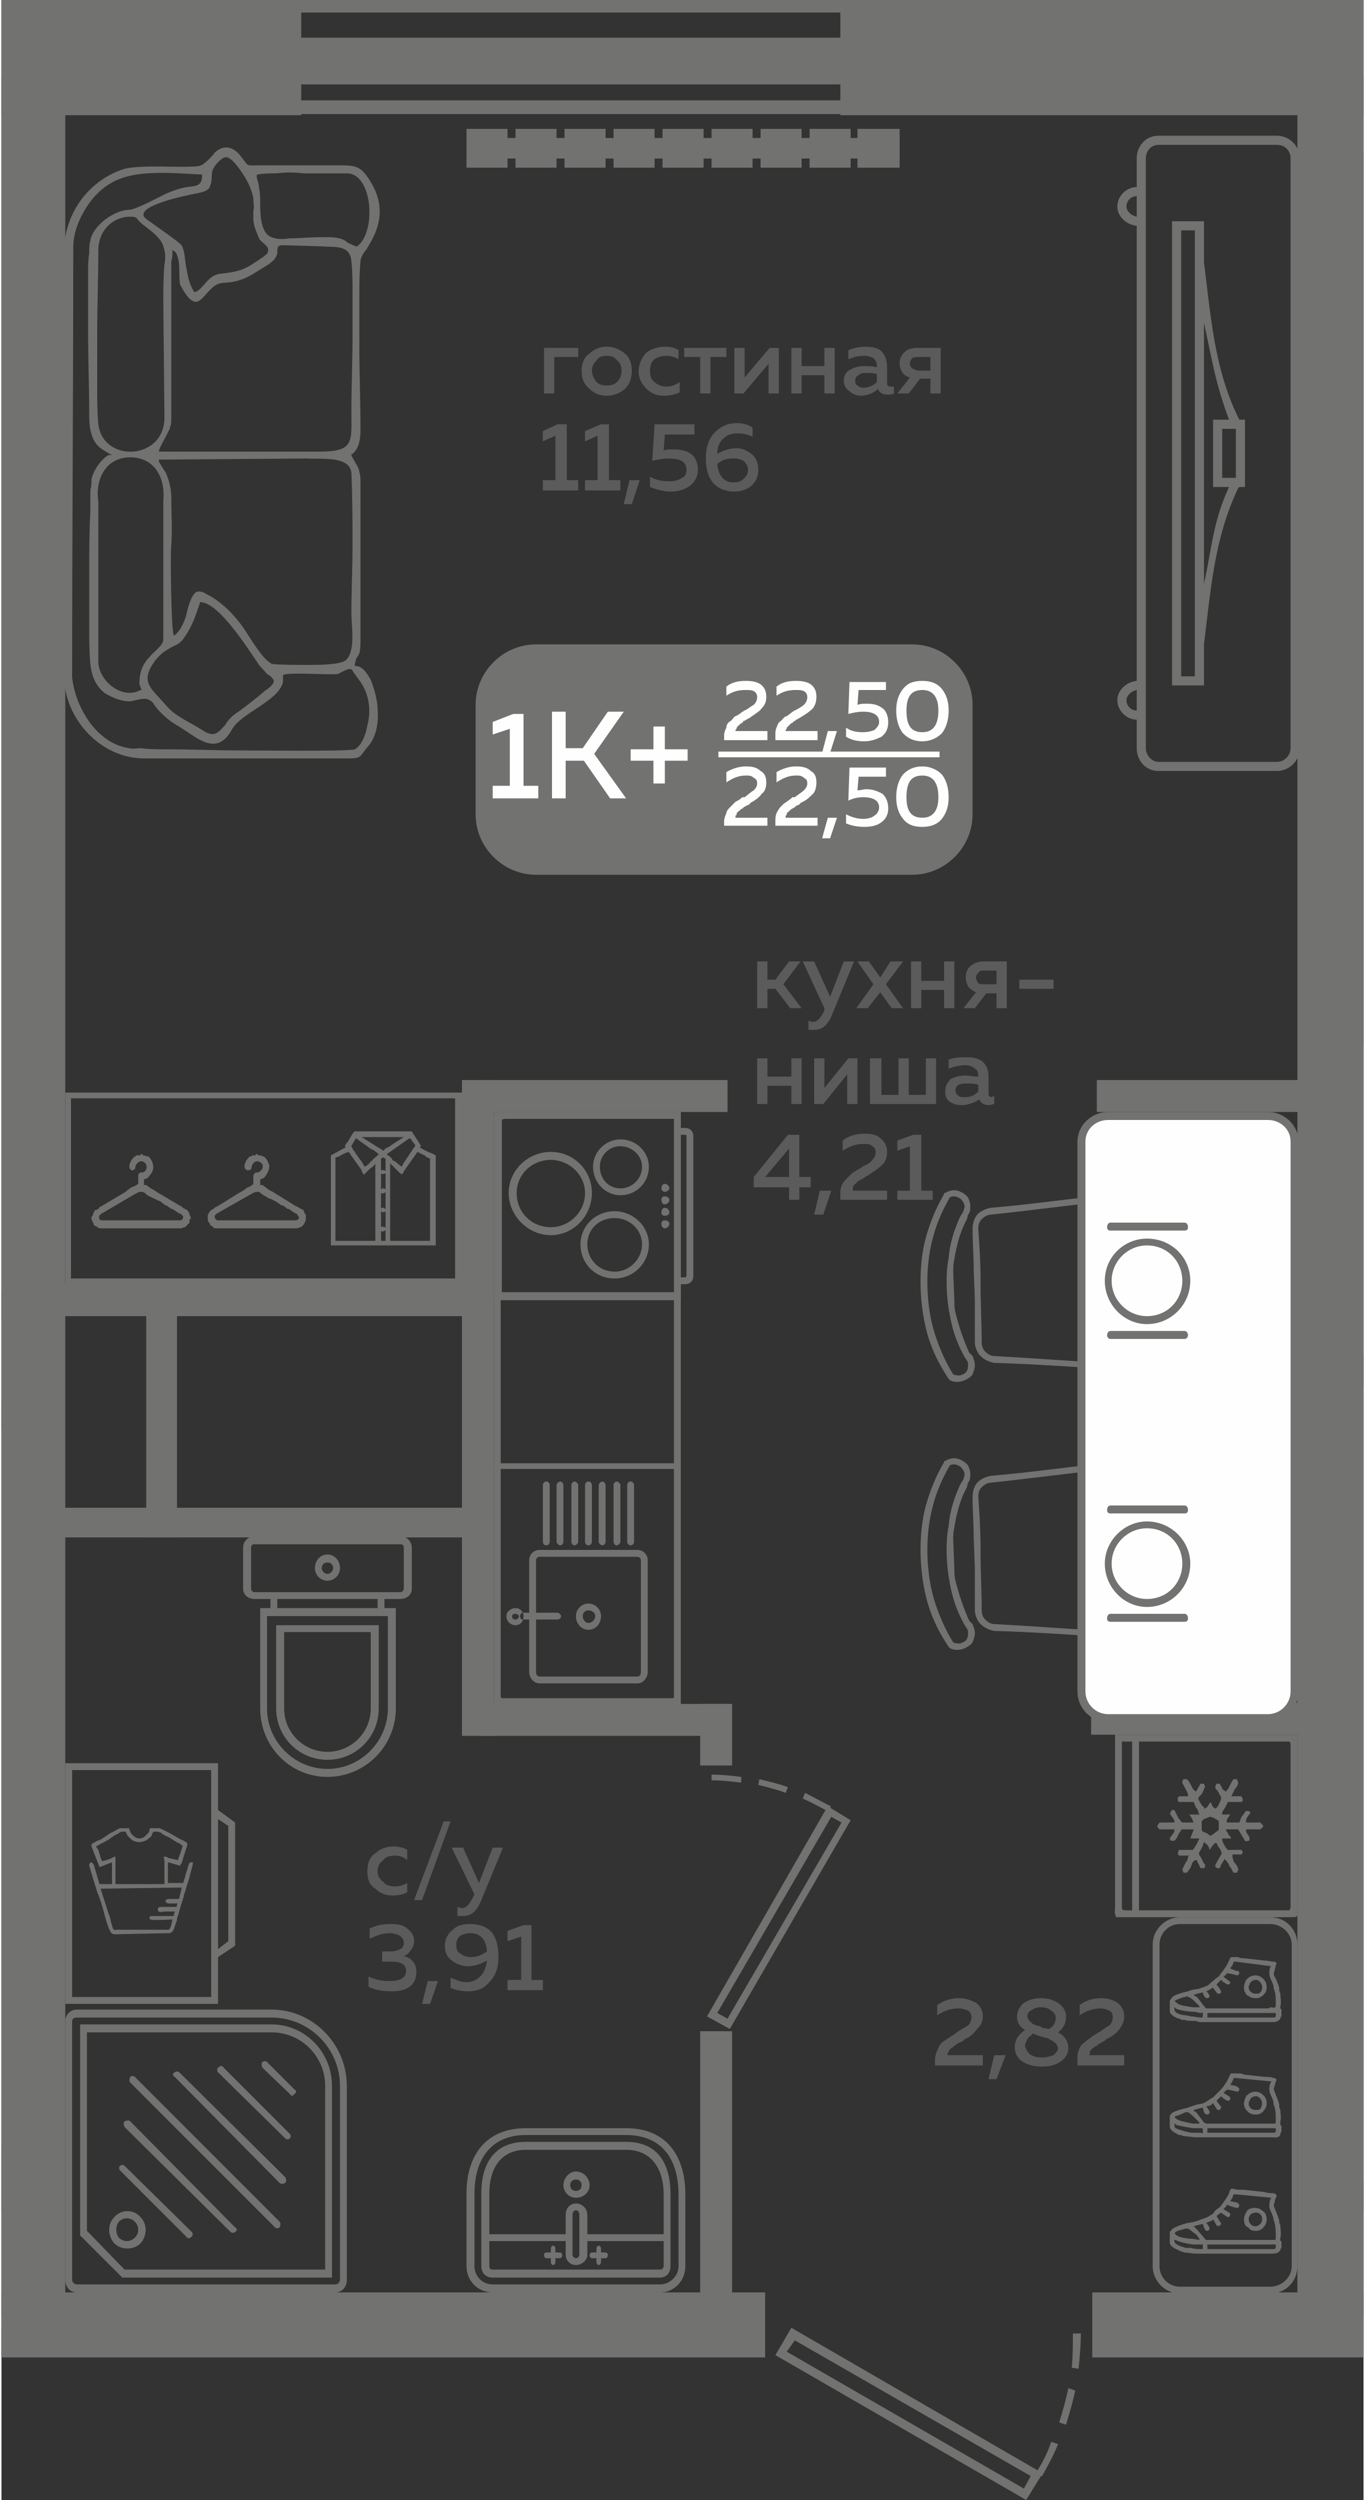 <?xml version="1.0" encoding="UTF-8"?>
<!DOCTYPE svg PUBLIC "-//W3C//DTD SVG 1.1//EN" "http://www.w3.org/Graphics/SVG/1.1/DTD/svg11.dtd">
<!-- Creator: CorelDRAW 2020 (64-Bit) -->
<svg xmlns="http://www.w3.org/2000/svg" xml:space="preserve" width="283px" height="518px" version="1.1" style="shape-rendering:geometricPrecision; text-rendering:geometricPrecision; image-rendering:optimizeQuality; fill-rule:evenodd; clip-rule:evenodd"
viewBox="0 0 11.95 21.92"
 xmlns:xlink="http://www.w3.org/1999/xlink"
 xmlns:xodm="http://www.corel.com/coreldraw/odm/2003">
 <rect x="0" y="0" width="11.95" height="21.92" fill="#333333" stroke="none"/>
 <defs>
  <style type="text/css">
   <![CDATA[
    .fil2 {fill:#FEFEFE}
    .fil0 {fill:#727271}
    .fil5 {fill:#727271}
    .fil3 {fill:#5B5B5B}
    .fil1 {fill:#FEFEFE}
    .fil4 {fill:#727271;fill-rule:nonzero}
   ]]>
  </style>
 </defs>
 <g id="Слой_x0020_1">
  <g id="_2499082056400">
   <polygon class="fil0" points="9.57,20.67 11.95,20.67 11.95,20.1 9.57,20.1 "/>
   <polygon class="fil0" points="11.67,11.87 11.67,12.15 11.95,12.15 11.95,11.87 "/>
   <polygon class="fil0" points="11.37,20.31 11.95,20.31 11.95,0.68 11.37,0.68 "/>
   <polygon class="fil0" points="11.95,19.13 11.74,19.13 11.74,19.39 11.95,19.39 "/>
   <polygon class="fil0" points="9.56,14.93 9.56,15.21 11.57,15.21 11.57,14.93 "/>
   <polygon class="fil0" points="6.13,20.39 6.41,20.39 6.41,17.81 6.13,17.81 "/>
   <polygon class="fil0" points="6.13,15.48 6.41,15.48 6.41,14.94 6.13,14.94 "/>
   <polygon class="fil0" points="4.04,15.22 4.32,15.22 4.32,9.47 4.04,9.47 "/>
   <polygon class="fil0" points="4.21,14.94 4.21,15.22 6.37,15.22 6.37,14.94 "/>
   <polygon class="fil0" points="4.21,9.47 4.21,9.75 6.37,9.75 6.37,9.47 "/>
   <polygon class="fil0" points="9.61,9.47 9.61,9.75 11.77,9.75 11.77,9.47 "/>
   <polygon class="fil0" points="0.47,11.26 0.47,11.54 4.14,11.54 4.14,11.26 "/>
   <polygon class="fil0" points="1.27,13.48 1.54,13.48 1.54,11.42 1.27,11.42 "/>
   <polygon class="fil0" points="4.1,13.48 4.1,13.22 0.1,13.22 0.1,13.48 "/>
   <polygon class="fil0" points="0,12.54 0.06,12.54 0.06,12.28 0,12.28 "/>
   <polygon class="fil0" points="0,11.58 0.06,11.58 0.06,11.32 0,11.32 "/>
   <polygon class="fil0" points="0,20.31 0.56,20.31 0.56,0.68 0,0.68 "/>
   <polygon class="fil0" points="0,20.67 6.7,20.67 6.7,20.1 0,20.1 "/>
   <polygon class="fil0" points="0,19.39 0.16,19.39 0.16,18.81 0,18.81 "/>
   <polygon class="fil0" points="0,20.67 0.04,20.67 0.04,20.4 0,20.4 "/>
   <path class="fil0" d="M6.79 20.65l0.14 -0.24 2.16 1.25c0.05,-0.08 0.09,-0.16 0.12,-0.25l0.06 0.02c-0.04,0.1 -0.09,0.19 -0.14,0.28l-0.01 0 -0.13 0.21 -2.2 -1.27zm2.68 -0.19c0,0.1 -0.01,0.21 -0.02,0.31l-0.06 -0.01c0.01,-0.1 0.01,-0.2 0.01,-0.3l0.07 0zm-0.05 0.5c-0.02,0.1 -0.05,0.2 -0.08,0.3l-0.06 -0.02c0.03,-0.1 0.06,-0.2 0.08,-0.3l0.06 0.02zm-0.45 0.86l0.06 -0.11 -2.07 -1.19 -0.07 0.1 2.08 1.2z"/>
   <polygon class="fil0" points="7.36,1.01 11.95,1.01 11.95,0 7.36,0 "/>
   <polygon class="fil0" points="0,1.01 2.63,1.01 2.63,0 0,0 "/>
   <polygon class="fil0" points="2.37,1 2.37,0.88 7.55,0.88 7.55,1 "/>
   <polygon class="fil0" points="2.37,0.11 2.37,0 7.55,0 7.55,0.11 "/>
   <polygon class="fil0" points="2.37,0.74 2.37,0.33 7.55,0.33 7.55,0.74 "/>
   <g>
    <path class="fil0" d="M4.69 5.65l3.3 0c0.29,0 0.53,0.24 0.53,0.53l0 0.96c0,0.29 -0.24,0.53 -0.53,0.53l-3.3 0c-0.29,0 -0.53,-0.24 -0.53,-0.53l0 -0.96c0,-0.29 0.24,-0.53 0.53,-0.53z"/>
    <polygon class="fil1" points="6.29,6.59 8.23,6.59 8.23,6.64 6.29,6.64 "/>
    <path class="fil2" d="M4.49 6.26l0.09 0 0 0.63 0.13 0 0 0.11 -0.4 0 0 -0.11 0.15 0 0 -0.5 -0.15 0.05 0 -0.11 0.18 -0.07zm0.46 0.74l-0.12 0 0 -0.76 0.12 0 0 0.32 0.15 0 0.22 -0.32 0.14 0 -0.26 0.37 0.28 0.39 -0.14 0 -0.23 -0.33 -0.16 0 0 0.33zm0.87 -0.43l0.2 0 0 0.1 -0.2 0 0 0.2 -0.1 0 0 -0.2 -0.2 0 0 -0.1 0.2 0 0 -0.2 0.1 0 0 0.2z"/>
    <path class="fil2" d="M6.36 6.02c0.05,-0.04 0.11,-0.05 0.17,-0.05 0.06,0 0.1,0.01 0.13,0.03 0.04,0.03 0.05,0.07 0.05,0.11 0,0.04 -0.01,0.07 -0.04,0.1 -0.02,0.03 -0.06,0.05 -0.1,0.08 0,0 -0.01,0.01 -0.02,0.01 -0.01,0.01 -0.01,0.01 -0.02,0.01 0,0.01 -0.01,0.01 -0.02,0.01 0,0.01 -0.01,0.01 -0.01,0.02 -0.01,0 -0.01,0 -0.02,0.01 0,0 -0.01,0.01 -0.01,0.01 -0.01,0 -0.01,0.01 -0.01,0.01 -0.01,0.01 -0.01,0.01 -0.01,0.01 0,0.01 0,0.01 -0.01,0.02 0,0 0,0.01 0,0.01l0.28 0 0 0.08 -0.38 0 0 -0.04c0,-0.03 0.01,-0.05 0.02,-0.07 0,-0.03 0.02,-0.05 0.04,-0.06 0.02,-0.02 0.03,-0.04 0.04,-0.04 0.02,-0.01 0.04,-0.02 0.06,-0.04 0.01,0 0.01,0 0.01,0 0,-0.01 0,-0.01 0.01,-0.01 0.04,-0.02 0.06,-0.04 0.08,-0.05 0.02,-0.02 0.03,-0.04 0.03,-0.07 0,-0.02 -0.01,-0.04 -0.03,-0.05 -0.02,-0.01 -0.04,-0.01 -0.07,-0.01 -0.06,0 -0.11,0.01 -0.17,0.05l0 -0.08zm0.44 0c0.05,-0.04 0.11,-0.05 0.17,-0.05 0.06,0 0.1,0.01 0.13,0.03 0.04,0.03 0.05,0.07 0.05,0.11 0,0.04 -0.01,0.07 -0.03,0.1 -0.03,0.03 -0.06,0.05 -0.11,0.08 0,0 -0.01,0.01 -0.02,0.01 -0.01,0.01 -0.01,0.01 -0.02,0.01 0,0.01 -0.01,0.01 -0.01,0.01 -0.01,0.01 -0.02,0.01 -0.02,0.02 -0.01,0 -0.01,0 -0.02,0.01 0,0 -0.01,0.01 -0.01,0.01 0,0 -0.01,0.01 -0.01,0.01 -0.01,0.01 -0.01,0.01 -0.01,0.01 0,0.01 0,0.01 -0.01,0.02 0,0 0,0.01 0,0.01l0.28 0 0 0.08 -0.37 0 0 -0.04c0,-0.03 0,-0.05 0.01,-0.07 0.01,-0.03 0.02,-0.05 0.04,-0.06 0.02,-0.02 0.03,-0.04 0.05,-0.04 0.01,-0.01 0.03,-0.02 0.05,-0.04 0.01,0 0.01,0 0.01,0 0,-0.01 0,-0.01 0.01,-0.01 0.04,-0.02 0.07,-0.04 0.08,-0.05 0.02,-0.02 0.03,-0.04 0.03,-0.07 0,-0.02 -0.01,-0.04 -0.03,-0.05 -0.02,-0.01 -0.04,-0.01 -0.07,-0.01 -0.06,0 -0.11,0.01 -0.17,0.05l0 -0.08zm0.47 0.58l-0.07 0 0.05 -0.19 0.08 0 -0.06 0.19zm0.17 -0.62l0.32 0 0 0.07 -0.24 0 -0.01 0.13c0.03,-0.01 0.05,-0.01 0.08,-0.01 0.06,0 0.1,0.01 0.14,0.04 0.03,0.02 0.05,0.07 0.05,0.12 0,0.06 -0.02,0.1 -0.06,0.13 -0.04,0.02 -0.09,0.04 -0.15,0.04 -0.06,0 -0.11,-0.01 -0.16,-0.04l0 -0.08c0.04,0.03 0.09,0.04 0.15,0.04 0.04,0 0.08,-0.01 0.1,-0.02 0.02,-0.02 0.04,-0.04 0.04,-0.07 0,-0.06 -0.05,-0.09 -0.14,-0.09 -0.05,0 -0.09,0.01 -0.13,0.02l0.01 -0.28zm0.47 0.45c-0.04,-0.05 -0.06,-0.12 -0.06,-0.2 0,-0.08 0.02,-0.14 0.06,-0.19 0.04,-0.05 0.09,-0.07 0.17,-0.07 0.07,0 0.13,0.02 0.17,0.07 0.04,0.05 0.06,0.11 0.06,0.19 0,0.08 -0.02,0.15 -0.06,0.2 -0.04,0.04 -0.1,0.07 -0.17,0.07 -0.08,0 -0.13,-0.03 -0.17,-0.07zm0.17 -0.01c0.09,0 0.14,-0.06 0.14,-0.19 0,-0.12 -0.05,-0.18 -0.14,-0.18 -0.1,0 -0.14,0.06 -0.14,0.18 0,0.13 0.04,0.19 0.14,0.19zm-1.72 0.35c0.05,-0.03 0.11,-0.05 0.17,-0.05 0.06,0 0.1,0.01 0.13,0.04 0.04,0.02 0.05,0.06 0.05,0.1 0,0.04 -0.01,0.08 -0.04,0.1 -0.02,0.03 -0.06,0.06 -0.1,0.08 0,0.01 -0.01,0.01 -0.02,0.02 -0.01,0 -0.01,0 -0.02,0.01 0,0 -0.01,0 -0.02,0.01 0,0 -0.01,0.01 -0.01,0.01 -0.01,0 -0.01,0.01 -0.02,0.01 0,0.01 -0.01,0.01 -0.01,0.01 -0.01,0.01 -0.01,0.01 -0.01,0.01 -0.01,0.01 -0.01,0.01 -0.01,0.02 0,0 0,0.01 -0.01,0.01 0,0.01 0,0.01 0,0.02l0.28 0 0 0.07 -0.38 0 0 -0.04c0,-0.02 0.01,-0.05 0.02,-0.07 0,-0.02 0.02,-0.04 0.04,-0.06 0.02,-0.02 0.03,-0.03 0.04,-0.04 0.02,-0.01 0.04,-0.02 0.06,-0.04 0.01,0 0.01,0 0.01,0 0,0 0,0 0.01,0 0.04,-0.03 0.06,-0.05 0.08,-0.06 0.02,-0.02 0.03,-0.04 0.03,-0.06 0,-0.03 -0.01,-0.04 -0.03,-0.05 -0.02,-0.02 -0.04,-0.02 -0.07,-0.02 -0.06,0 -0.11,0.02 -0.17,0.06l0 -0.09zm0.44 0c0.05,-0.03 0.11,-0.05 0.17,-0.05 0.06,0 0.1,0.01 0.13,0.04 0.04,0.02 0.05,0.06 0.05,0.1 0,0.04 -0.01,0.08 -0.03,0.1 -0.03,0.03 -0.06,0.06 -0.11,0.08 0,0.01 -0.01,0.01 -0.02,0.02 -0.01,0 -0.01,0 -0.02,0.01 0,0 -0.01,0 -0.01,0.01 -0.01,0 -0.02,0.01 -0.02,0.01 -0.01,0 -0.01,0.01 -0.02,0.01 0,0.01 -0.01,0.01 -0.01,0.01 0,0.01 -0.01,0.01 -0.01,0.01 -0.01,0.01 -0.01,0.01 -0.01,0.02 0,0 0,0.01 -0.01,0.01 0,0.01 0,0.01 0,0.02l0.28 0 0 0.07 -0.37 0 0 -0.04c0,-0.02 0,-0.05 0.01,-0.07 0.01,-0.02 0.02,-0.04 0.04,-0.06 0.02,-0.02 0.03,-0.03 0.05,-0.04 0.01,-0.01 0.03,-0.02 0.05,-0.04 0.01,0 0.01,0 0.01,0 0,0 0,0 0.01,0 0.04,-0.03 0.07,-0.05 0.08,-0.06 0.02,-0.02 0.03,-0.04 0.03,-0.06 0,-0.03 -0.01,-0.04 -0.03,-0.05 -0.02,-0.02 -0.04,-0.02 -0.07,-0.02 -0.06,0 -0.11,0.02 -0.17,0.06l0 -0.09zm0.47 0.58l-0.07 0 0.05 -0.18 0.08 0 -0.06 0.18zm0.17 -0.62l0.32 0 0 0.08 -0.24 0 -0.01 0.12c0.03,0 0.05,-0.01 0.08,-0.01 0.06,0 0.1,0.02 0.14,0.04 0.03,0.03 0.05,0.07 0.05,0.13 0,0.05 -0.02,0.09 -0.06,0.12 -0.04,0.03 -0.09,0.04 -0.15,0.04 -0.06,0 -0.11,-0.01 -0.16,-0.03l0 -0.08c0.04,0.02 0.09,0.04 0.15,0.04 0.04,0 0.08,-0.01 0.1,-0.03 0.02,-0.01 0.04,-0.04 0.04,-0.07 0,-0.06 -0.05,-0.09 -0.14,-0.09 -0.05,0 -0.09,0.01 -0.13,0.03l0.01 -0.29zm0.47 0.45c-0.04,-0.05 -0.06,-0.11 -0.06,-0.19 0,-0.08 0.02,-0.15 0.06,-0.2 0.04,-0.04 0.09,-0.07 0.17,-0.07 0.07,0 0.13,0.03 0.17,0.07 0.04,0.05 0.06,0.12 0.06,0.2 0,0.08 -0.02,0.14 -0.06,0.19 -0.04,0.05 -0.1,0.07 -0.17,0.07 -0.08,0 -0.13,-0.02 -0.17,-0.07zm0.17 -0.01c0.09,0 0.14,-0.06 0.14,-0.18 0,-0.13 -0.05,-0.19 -0.14,-0.19 -0.1,0 -0.14,0.06 -0.14,0.19 0,0.12 0.04,0.18 0.14,0.18z"/>
   </g>
   <path class="fil3" d="M3.21 16.41c0,-0.07 0.02,-0.13 0.07,-0.16 0.04,-0.04 0.1,-0.06 0.16,-0.06 0.04,0 0.09,0.01 0.12,0.03l0 0.09c-0.03,-0.03 -0.07,-0.04 -0.11,-0.04 -0.04,0 -0.08,0.01 -0.1,0.04 -0.03,0.02 -0.05,0.05 -0.05,0.1 0,0.04 0.02,0.07 0.05,0.09 0.02,0.03 0.06,0.04 0.1,0.04 0.04,0 0.08,-0.01 0.11,-0.03l0 0.08c-0.03,0.02 -0.08,0.03 -0.13,0.03 -0.06,0 -0.11,-0.02 -0.15,-0.06 -0.05,-0.03 -0.07,-0.08 -0.07,-0.15zm0.48 0.25l-0.07 0 0.26 -0.69 0.06 0 -0.25 0.69zm0.5 -0.15l0.12 -0.31 0.09 0 -0.19 0.46c-0.04,0.1 -0.09,0.14 -0.16,0.14 -0.02,0 -0.04,0 -0.05,0l0 -0.08c0.01,0 0.02,0.01 0.04,0.01 0.04,0 0.07,-0.04 0.1,-0.1l0.01 -0.02 -0.2 -0.41 0.1 0 0.14 0.31zm-0.57 0.51c0,0.03 -0.01,0.06 -0.03,0.08 -0.01,0.02 -0.03,0.04 -0.06,0.05 0.03,0.01 0.06,0.02 0.08,0.05 0.02,0.02 0.03,0.05 0.03,0.09 0,0.06 -0.02,0.1 -0.06,0.13 -0.04,0.03 -0.09,0.04 -0.16,0.04 -0.07,0 -0.14,-0.01 -0.2,-0.04l0 -0.09c0.06,0.03 0.12,0.04 0.19,0.04 0.09,0 0.14,-0.03 0.14,-0.09 0,-0.05 -0.04,-0.08 -0.12,-0.08l-0.09 0 0 -0.09 0.08 0c0.03,0 0.06,-0.01 0.08,-0.02 0.02,-0.01 0.03,-0.03 0.03,-0.06 0,-0.02 -0.01,-0.04 -0.04,-0.06 -0.02,-0.01 -0.05,-0.02 -0.09,-0.02 -0.05,0 -0.11,0.02 -0.17,0.05l0 -0.09c0.06,-0.03 0.12,-0.04 0.19,-0.04 0.06,0 0.11,0.01 0.14,0.04 0.04,0.03 0.06,0.06 0.06,0.11zm0.14 0.55l-0.07 0 0.05 -0.2 0.09 0 -0.07 0.2zm0.13 -0.51c0,-0.06 0.03,-0.11 0.07,-0.14 0.04,-0.04 0.09,-0.05 0.15,-0.05 0.08,0 0.14,0.02 0.19,0.07 0.04,0.05 0.06,0.12 0.06,0.22 0,0.1 -0.03,0.17 -0.08,0.22 -0.05,0.06 -0.11,0.08 -0.19,0.08 -0.05,0 -0.1,-0.01 -0.15,-0.03l0 -0.09c0.05,0.02 0.09,0.04 0.14,0.04 0.05,0 0.09,-0.02 0.12,-0.05 0.03,-0.03 0.05,-0.07 0.06,-0.14 -0.05,0.03 -0.11,0.05 -0.17,0.05 -0.05,0 -0.1,-0.02 -0.14,-0.05 -0.04,-0.03 -0.06,-0.07 -0.06,-0.13zm0.22 -0.11c-0.03,0 -0.06,0.01 -0.08,0.02 -0.03,0.02 -0.04,0.05 -0.04,0.08 0,0.04 0.01,0.07 0.04,0.08 0.02,0.02 0.05,0.03 0.09,0.03 0.05,0 0.1,-0.02 0.14,-0.05 -0.01,-0.11 -0.06,-0.16 -0.15,-0.16zm0.47 -0.07l0.07 0 0 0.48 0.1 0 0 0.09 -0.31 0 0 -0.09 0.12 0 0 -0.38 -0.12 0.04 0 -0.09 0.14 -0.05z"/>
   <path class="fil3" d="M4.85 3.45l-0.09 0 0 -0.4 0.3 0 0 0.08 -0.21 0 0 0.32zm0.31 -0.04c-0.05,-0.04 -0.07,-0.09 -0.07,-0.16 0,-0.06 0.02,-0.12 0.07,-0.15 0.04,-0.04 0.09,-0.06 0.15,-0.06 0.06,0 0.11,0.02 0.16,0.06 0.04,0.03 0.06,0.09 0.06,0.15 0,0.07 -0.02,0.12 -0.06,0.16 -0.05,0.04 -0.1,0.06 -0.16,0.06 -0.06,0 -0.11,-0.02 -0.15,-0.06zm0.24 -0.06c0.03,-0.03 0.04,-0.06 0.04,-0.1 0,-0.04 -0.01,-0.07 -0.04,-0.09 -0.02,-0.03 -0.05,-0.04 -0.09,-0.04 -0.04,0 -0.07,0.01 -0.09,0.04 -0.02,0.02 -0.04,0.05 -0.04,0.09 0,0.04 0.02,0.07 0.04,0.1 0.02,0.02 0.05,0.03 0.09,0.03 0.04,0 0.07,-0.01 0.09,-0.03zm0.19 -0.09c0,-0.07 0.03,-0.13 0.07,-0.17 0.04,-0.03 0.1,-0.05 0.16,-0.05 0.05,0 0.09,0.01 0.12,0.03l0 0.08c-0.03,-0.02 -0.07,-0.03 -0.11,-0.03 -0.04,0 -0.07,0.01 -0.1,0.03 -0.03,0.02 -0.04,0.06 -0.04,0.1 0,0.05 0.01,0.08 0.04,0.1 0.02,0.02 0.06,0.04 0.1,0.04 0.04,0 0.08,-0.01 0.12,-0.04l0 0.09c-0.04,0.02 -0.09,0.03 -0.14,0.03 -0.06,0 -0.11,-0.02 -0.15,-0.06 -0.04,-0.04 -0.07,-0.09 -0.07,-0.15zm0.63 0.19l-0.09 0 0 -0.32 -0.14 0 0 -0.08 0.37 0 0 0.08 -0.14 0 0 0.32zm0.29 0l-0.08 0 0 -0.4 0.09 0 0 0.26 0.22 -0.26 0.08 0 0 0.4 -0.09 0 0 -0.26 -0.22 0.26zm0.51 0l-0.09 0 0 -0.4 0.09 0 0 0.16 0.2 0 0 -0.16 0.09 0 0 0.4 -0.09 0 0 -0.16 -0.2 0 0 0.16zm0.75 -0.09c0,0.02 0.01,0.03 0.03,0.03 0.01,0 0.02,0 0.03,0l0 0.06c-0.02,0.01 -0.04,0.01 -0.06,0.01 -0.04,0 -0.07,-0.02 -0.08,-0.05 -0.04,0.04 -0.1,0.06 -0.15,0.06 -0.04,0 -0.08,-0.02 -0.1,-0.04 -0.03,-0.02 -0.05,-0.05 -0.05,-0.09 0,-0.05 0.02,-0.08 0.06,-0.1 0.03,-0.02 0.08,-0.03 0.12,-0.03 0.04,0 0.07,0 0.11,0.01l0 -0.02c0,-0.02 -0.01,-0.04 -0.03,-0.06 -0.02,-0.01 -0.04,-0.02 -0.08,-0.02 -0.05,0 -0.09,0.01 -0.14,0.03l0 -0.08c0.05,-0.02 0.1,-0.03 0.15,-0.03 0.06,0 0.11,0.01 0.14,0.04 0.03,0.03 0.05,0.08 0.05,0.14l0 0.14zm-0.18 -0.09c-0.03,0 -0.05,0 -0.07,0.02 -0.02,0.01 -0.03,0.02 -0.03,0.05 0,0.01 0,0.03 0.02,0.04 0.01,0.01 0.03,0.02 0.05,0.02 0.05,0 0.09,-0.02 0.12,-0.05l0 -0.07c-0.03,-0.01 -0.06,-0.01 -0.09,-0.01zm0.37 0.18l-0.1 0 0.11 -0.14c-0.03,-0.01 -0.05,-0.02 -0.07,-0.05 -0.01,-0.02 -0.02,-0.04 -0.02,-0.07 0,-0.04 0.01,-0.07 0.04,-0.1 0.03,-0.03 0.07,-0.04 0.12,-0.04l0.2 0 0 0.4 -0.09 0 0 -0.13 -0.09 0 -0.1 0.13zm0.03 -0.31c-0.01,0.01 -0.02,0.03 -0.02,0.05 0,0.02 0.01,0.03 0.02,0.04 0.02,0.01 0.04,0.02 0.06,0.02l0.1 0 0 -0.12 -0.1 0c-0.02,0 -0.04,0 -0.06,0.01zm-3.11 0.58l0.08 0 0 0.49 0.1 0 0 0.09 -0.31 0 0 -0.09 0.11 0 0 -0.39 -0.11 0.05 0 -0.09 0.13 -0.06zm0.38 0l0.07 0 0 0.49 0.1 0 0 0.09 -0.31 0 0 -0.09 0.11 0 0 -0.39 -0.11 0.05 0 -0.09 0.14 -0.06zm0.27 0.7l-0.07 0 0.05 -0.21 0.09 0 -0.07 0.21zm0.2 -0.7l0.35 0 0 0.09 -0.26 0 -0.01 0.14c0.02,-0.01 0.05,-0.01 0.08,-0.01 0.06,0 0.12,0.01 0.16,0.04 0.04,0.03 0.06,0.08 0.06,0.14 0,0.06 -0.03,0.11 -0.07,0.14 -0.04,0.03 -0.1,0.05 -0.17,0.05 -0.06,0 -0.13,-0.02 -0.18,-0.04l0 -0.09c0.05,0.03 0.11,0.04 0.17,0.04 0.05,0 0.08,-0.01 0.11,-0.03 0.03,-0.01 0.04,-0.04 0.04,-0.07 0,-0.07 -0.05,-0.1 -0.16,-0.1 -0.04,0 -0.09,0.01 -0.14,0.02l0.02 -0.32zm0.55 0.26c0.05,-0.03 0.11,-0.05 0.17,-0.05 0.05,0 0.09,0.02 0.13,0.05 0.04,0.03 0.06,0.08 0.06,0.14 0,0.06 -0.02,0.1 -0.06,0.14 -0.04,0.03 -0.09,0.05 -0.15,0.05 -0.08,0 -0.15,-0.03 -0.19,-0.08 -0.04,-0.05 -0.06,-0.12 -0.06,-0.21 0,-0.11 0.03,-0.18 0.08,-0.23 0.05,-0.05 0.11,-0.08 0.19,-0.08 0.05,0 0.1,0.01 0.14,0.04l0 0.08c-0.04,-0.02 -0.08,-0.03 -0.13,-0.03 -0.05,0 -0.09,0.01 -0.12,0.04 -0.04,0.03 -0.06,0.08 -0.06,0.14zm0 0.09c0.01,0.1 0.06,0.16 0.14,0.16 0.04,0 0.07,-0.01 0.09,-0.03 0.02,-0.02 0.04,-0.04 0.04,-0.08 0,-0.04 -0.02,-0.06 -0.04,-0.08 -0.02,-0.01 -0.05,-0.02 -0.09,-0.02 -0.05,0 -0.1,0.01 -0.14,0.05z"/>
   <path class="fil3" d="M8.21 17.58c0.06,-0.04 0.12,-0.06 0.19,-0.06 0.06,0 0.11,0.02 0.15,0.04 0.04,0.03 0.06,0.07 0.06,0.12 0,0.05 -0.02,0.08 -0.05,0.11 -0.03,0.04 -0.06,0.07 -0.11,0.09 -0.01,0.01 -0.01,0.01 -0.02,0.02 -0.01,0 -0.02,0.01 -0.03,0.01 0,0 -0.01,0.01 -0.02,0.01 0,0.01 -0.01,0.01 -0.02,0.02 0,0 -0.01,0 -0.01,0.01 -0.01,0 -0.01,0.01 -0.02,0.01 0,0 -0.01,0.01 -0.01,0.01 0,0.01 -0.01,0.01 -0.01,0.02 0,0 0,0.01 -0.01,0.01 0,0.01 0,0.02 0,0.02l0.31 0 0 0.09 -0.42 0 0 -0.05c0,-0.03 0.01,-0.06 0.02,-0.08 0.01,-0.03 0.02,-0.05 0.04,-0.07 0.03,-0.02 0.04,-0.03 0.06,-0.04 0.01,-0.01 0.03,-0.02 0.06,-0.04 0,0 0.01,-0.01 0.01,-0.01 0,0 0,0 0,0 0.05,-0.03 0.08,-0.05 0.1,-0.06 0.02,-0.02 0.03,-0.05 0.03,-0.07 0,-0.03 -0.01,-0.05 -0.03,-0.06 -0.02,-0.01 -0.05,-0.02 -0.08,-0.02 -0.07,0 -0.13,0.02 -0.19,0.06l0 -0.09zm0.52 0.65l-0.07 0 0.05 -0.21 0.1 0 -0.08 0.21zm0.18 -0.55c0,-0.04 0.02,-0.08 0.05,-0.11 0.04,-0.03 0.09,-0.05 0.16,-0.05 0.07,0 0.12,0.02 0.16,0.05 0.04,0.03 0.06,0.07 0.06,0.11 0,0.06 -0.02,0.1 -0.07,0.14 0.06,0.03 0.09,0.08 0.09,0.14 0,0.04 -0.02,0.08 -0.06,0.11 -0.04,0.03 -0.09,0.05 -0.17,0.05 -0.08,0 -0.14,-0.02 -0.18,-0.05 -0.04,-0.03 -0.06,-0.07 -0.06,-0.12 0,-0.03 0.01,-0.06 0.02,-0.08 0.02,-0.03 0.04,-0.05 0.07,-0.07 -0.05,-0.03 -0.07,-0.07 -0.07,-0.12zm0.22 0.18c-0.03,-0.01 -0.06,-0.02 -0.08,-0.03 -0.02,0.02 -0.04,0.03 -0.05,0.05 -0.01,0.02 -0.02,0.04 -0.02,0.06 0.01,0.03 0.02,0.05 0.04,0.07 0.03,0.02 0.06,0.03 0.11,0.03 0.04,0 0.07,-0.01 0.1,-0.02 0.02,-0.02 0.04,-0.04 0.04,-0.06 0,-0.01 -0.01,-0.02 -0.01,-0.03 -0.01,-0.01 -0.01,-0.02 -0.02,-0.02 -0.01,-0.01 -0.02,-0.02 -0.03,-0.02 -0.01,-0.01 -0.02,-0.01 -0.03,-0.02 -0.01,0 -0.02,0 -0.04,-0.01 0,0 0,0 0,0 0,0 0,0 0,0 0,0 0,0 -0.01,0zm0.12 -0.17c0,-0.02 -0.01,-0.04 -0.04,-0.06 -0.02,-0.02 -0.05,-0.03 -0.09,-0.03 -0.04,0 -0.06,0.01 -0.09,0.03 -0.02,0.01 -0.03,0.03 -0.03,0.05 0,0.01 0.01,0.03 0.02,0.04 0.02,0.02 0.03,0.03 0.04,0.03 0.01,0.01 0.03,0.01 0.06,0.02 0,0 0.01,0.01 0.01,0.01 0.02,0 0.04,0.01 0.06,0.01 0.04,-0.02 0.06,-0.06 0.06,-0.1zm0.21 -0.11c0.05,-0.04 0.12,-0.06 0.19,-0.06 0.06,0 0.11,0.02 0.14,0.04 0.04,0.03 0.06,0.07 0.06,0.12 0,0.05 -0.02,0.08 -0.04,0.11 -0.03,0.04 -0.07,0.07 -0.12,0.09 0,0.01 -0.01,0.01 -0.02,0.02 -0.01,0 -0.02,0.01 -0.02,0.01 -0.01,0 -0.01,0.01 -0.02,0.01 -0.01,0.01 -0.02,0.01 -0.02,0.02 -0.01,0 -0.01,0 -0.02,0.01 -0.01,0 -0.01,0.01 -0.02,0.01 0,0 0,0.01 -0.01,0.01 0,0.01 -0.01,0.01 -0.01,0.02 0,0 0,0.01 0,0.01 0,0.01 -0.01,0.02 -0.01,0.02l0.31 0 0 0.09 -0.41 0 0 -0.05c0,-0.03 0,-0.06 0.01,-0.08 0.01,-0.03 0.02,-0.05 0.05,-0.07 0.02,-0.02 0.04,-0.03 0.05,-0.04 0.01,-0.01 0.03,-0.02 0.06,-0.04 0.01,0 0.01,-0.01 0.01,-0.01 0,0 0,0 0.01,0 0.04,-0.03 0.07,-0.05 0.09,-0.06 0.02,-0.02 0.03,-0.05 0.03,-0.07 0,-0.03 -0.01,-0.05 -0.03,-0.06 -0.02,-0.01 -0.05,-0.02 -0.08,-0.02 -0.06,0 -0.12,0.02 -0.18,0.06l0 -0.09z"/>
   <g>
    <path class="fil4" d="M8.36 13.39c0.02,-0.12 0.05,-0.24 0.11,-0.35l0.01 -0.04c0.02,-0.02 0.02,-0.05 0.02,-0.08 0,-0.02 -0.01,-0.05 -0.02,-0.07 -0.02,-0.03 -0.06,-0.05 -0.09,-0.06 -0.04,-0.01 -0.08,0 -0.11,0.02l-0.01 0 0 0.01c-0.07,0.12 -0.12,0.24 -0.16,0.38 -0.07,0.26 -0.06,0.6 0.02,0.87 0.04,0.13 0.1,0.25 0.18,0.37l0 0 0.01 0.01c0.03,0.02 0.07,0.02 0.11,0.01 0.03,-0.01 0.07,-0.03 0.09,-0.06 0.01,-0.03 0.02,-0.05 0.02,-0.08 0,-0.03 -0.01,-0.05 -0.02,-0.08l-0.03 -0.03c-0.05,-0.11 -0.09,-0.23 -0.12,-0.35 -0.01,-0.04 -0.01,-0.07 -0.01,-0.11l0 0 -0.01 -0.25 0 0c0,-0.04 0,-0.06 0.01,-0.11zm0.18 0.36c0,0.12 0,0.25 0,0.37 0,0.04 0.02,0.09 0.05,0.12 0.03,0.03 0.07,0.05 0.12,0.06 0.37,0.01 0.75,0.04 1.13,0.06l0.01 0c0.05,0 0.1,-0.02 0.13,-0.06 0.03,-0.03 0.05,-0.08 0.05,-0.13l-0.01 -0.59 -0.02 -0.58c0,-0.05 -0.02,-0.1 -0.06,-0.13 -0.03,-0.03 -0.08,-0.05 -0.13,-0.05l-0.01 0c-0.37,0.03 -0.75,0.09 -1.12,0.12 -0.05,0.01 -0.09,0.03 -0.12,0.06 -0.03,0.04 -0.04,0.08 -0.04,0.13 0,0.12 0.01,0.24 0.01,0.36l0 0 0.01 0.26 0 0zm-0.37 -0.54c0.03,-0.12 0.08,-0.24 0.15,-0.36 0.01,-0.01 0.03,-0.01 0.05,-0.01 0.03,0.01 0.05,0.02 0.06,0.04 0.01,0.01 0.02,0.03 0.02,0.05 0,0.01 -0.01,0.03 -0.01,0.04 -0.01,0.02 -0.02,0.03 -0.03,0.05 -0.05,0.11 -0.09,0.23 -0.1,0.36 -0.03,0.15 -0.02,0.35 0.01,0.5 0.02,0.12 0.06,0.24 0.12,0.35 0.01,0.02 0.02,0.03 0.03,0.05 0.01,0.01 0.01,0.02 0.01,0.04 0,0.02 0,0.03 -0.01,0.05 -0.01,0.02 -0.03,0.03 -0.06,0.04 -0.02,0 -0.04,0 -0.06,-0.01 -0.07,-0.11 -0.12,-0.23 -0.16,-0.35 -0.08,-0.25 -0.09,-0.58 -0.02,-0.84zm0.42 0.41l0 0 0 -0.02 0 0 0 -0.03 0 0c0,-0.15 -0.01,-0.3 -0.02,-0.45 0,-0.03 0.01,-0.06 0.03,-0.08 0.02,-0.02 0.05,-0.04 0.08,-0.04 0.38,-0.04 0.75,-0.09 1.12,-0.13l0.01 0c0.04,0 0.07,0.02 0.09,0.04 0.03,0.02 0.05,0.06 0.05,0.09l0.01 0.56 0.02 0.61c0,0.04 -0.02,0.07 -0.04,0.09 -0.02,0.03 -0.06,0.04 -0.09,0.05l-0.01 0c-0.38,-0.02 -0.75,-0.05 -1.13,-0.07 -0.03,0 -0.06,-0.02 -0.08,-0.04 -0.02,-0.02 -0.03,-0.05 -0.03,-0.08 0,-0.15 -0.01,-0.34 -0.01,-0.5z"/>
    <path class="fil4" d="M8.36 11.04c0.02,-0.12 0.05,-0.24 0.11,-0.35l0.01 -0.04c0.02,-0.02 0.02,-0.05 0.02,-0.08 0,-0.02 -0.01,-0.05 -0.02,-0.07 -0.02,-0.03 -0.06,-0.05 -0.09,-0.06 -0.04,-0.01 -0.08,0 -0.11,0.02l-0.01 0 0 0.01c-0.07,0.12 -0.12,0.24 -0.16,0.38 -0.07,0.26 -0.06,0.6 0.02,0.87 0.04,0.13 0.1,0.25 0.18,0.37l0 0 0.01 0.01c0.03,0.02 0.07,0.02 0.11,0.01 0.03,-0.01 0.07,-0.03 0.09,-0.06 0.01,-0.03 0.02,-0.05 0.02,-0.08 0,-0.03 -0.01,-0.05 -0.02,-0.08l-0.03 -0.03c-0.05,-0.11 -0.09,-0.23 -0.12,-0.35 -0.01,-0.04 -0.01,-0.07 -0.01,-0.11l0 0 -0.01 -0.25 0 0c0,-0.04 0,-0.06 0.01,-0.11zm0.18 0.36c0,0.12 0,0.25 0,0.37 0,0.04 0.02,0.09 0.05,0.12 0.03,0.03 0.07,0.05 0.12,0.06 0.37,0.01 0.75,0.04 1.13,0.06l0.01 0c0.05,0 0.1,-0.02 0.13,-0.06 0.03,-0.03 0.05,-0.08 0.05,-0.13l-0.01 -0.59 -0.02 -0.58c0,-0.05 -0.02,-0.1 -0.06,-0.13 -0.03,-0.03 -0.08,-0.05 -0.13,-0.05l-0.01 0c-0.37,0.03 -0.75,0.09 -1.12,0.12 -0.05,0.01 -0.09,0.03 -0.12,0.06 -0.03,0.04 -0.04,0.08 -0.04,0.13 0,0.12 0.01,0.24 0.01,0.36l0 0 0.01 0.26 0 0zm-0.37 -0.54c0.03,-0.12 0.08,-0.24 0.15,-0.36 0.01,-0.01 0.03,-0.01 0.05,-0.01 0.03,0.01 0.05,0.02 0.06,0.04 0.01,0.01 0.02,0.03 0.02,0.05 0,0.01 -0.01,0.03 -0.01,0.04 -0.01,0.02 -0.02,0.03 -0.03,0.05 -0.05,0.11 -0.09,0.23 -0.1,0.36 -0.03,0.15 -0.02,0.35 0.01,0.5 0.02,0.12 0.06,0.24 0.12,0.35 0.01,0.02 0.02,0.03 0.03,0.05 0.01,0.01 0.01,0.02 0.01,0.04 0,0.02 0,0.03 -0.01,0.05 -0.01,0.02 -0.03,0.03 -0.06,0.04 -0.02,0 -0.04,0 -0.06,-0.01 -0.07,-0.11 -0.12,-0.23 -0.16,-0.35 -0.08,-0.25 -0.09,-0.58 -0.02,-0.84zm0.42 0.41l0 0 0 -0.02 0 0 0 -0.03 0 0c0,-0.15 -0.01,-0.3 -0.02,-0.45 0,-0.03 0.01,-0.06 0.03,-0.08 0.02,-0.02 0.05,-0.04 0.08,-0.04 0.38,-0.04 0.75,-0.09 1.12,-0.13l0.01 0c0.04,0 0.07,0.02 0.09,0.04 0.03,0.02 0.05,0.06 0.05,0.09l0.01 0.56 0.02 0.61c0,0.04 -0.02,0.07 -0.04,0.09 -0.02,0.03 -0.06,0.04 -0.09,0.05l-0.01 0c-0.38,-0.02 -0.75,-0.05 -1.13,-0.07 -0.03,0 -0.06,-0.02 -0.08,-0.04 -0.02,-0.02 -0.03,-0.05 -0.03,-0.08 0,-0.15 -0.01,-0.34 -0.01,-0.5z"/>
    <path class="fil0" d="M11.11 9.75l-1.4 0c-0.15,0 -0.27,0.12 -0.27,0.26l0 4.82c0,0.15 0.12,0.27 0.27,0.27l1.4 0c0.15,0 0.27,-0.12 0.27,-0.27l0 -4.82c0,-0.14 -0.12,-0.26 -0.27,-0.26z"/>
    <path class="fil2" d="M11.11 9.82l-1.4 0c-0.11,0 -0.2,0.08 -0.2,0.19l0 4.82c0,0.11 0.09,0.2 0.2,0.2l1.4 0c0.11,0 0.2,-0.09 0.2,-0.2l0 -4.82c0,-0.11 -0.09,-0.19 -0.2,-0.19z"/>
    <path class="fil0" d="M10.05 13.4c-0.17,0 -0.31,0.14 -0.31,0.31 0,0.17 0.14,0.31 0.31,0.31 0.18,0 0.31,-0.14 0.31,-0.31 0,-0.17 -0.13,-0.31 -0.31,-0.31zm0 -0.06c-0.2,0 -0.37,0.17 -0.37,0.37 0,0.21 0.17,0.38 0.37,0.38 0.21,0 0.38,-0.17 0.38,-0.38 0,-0.2 -0.17,-0.37 -0.38,-0.37z"/>
    <path class="fil0" d="M10.38 13.2l-0.65 0c-0.02,0 -0.03,0.02 -0.03,0.04l0 0c0,0.02 0.01,0.03 0.03,0.03l0.65 0c0.02,0 0.03,-0.01 0.03,-0.03l0 0c0,-0.02 -0.01,-0.04 -0.03,-0.04z"/>
    <path class="fil0" d="M10.38 14.15l-0.65 0c-0.02,0 -0.03,0.02 -0.03,0.04l0 0c0,0.02 0.01,0.03 0.03,0.03l0.65 0c0.02,0 0.03,-0.01 0.03,-0.03l0 0c0,-0.02 -0.01,-0.04 -0.03,-0.04z"/>
    <path class="fil0" d="M10.05 10.92c-0.17,0 -0.31,0.14 -0.31,0.31 0,0.17 0.14,0.31 0.31,0.31 0.18,0 0.31,-0.14 0.31,-0.31 0,-0.17 -0.13,-0.31 -0.31,-0.31zm0 -0.06c-0.2,0 -0.37,0.16 -0.37,0.37 0,0.21 0.17,0.38 0.37,0.38 0.21,0 0.38,-0.17 0.38,-0.38 0,-0.21 -0.17,-0.37 -0.38,-0.37z"/>
    <path class="fil0" d="M10.38 10.72l-0.65 0c-0.02,0 -0.03,0.02 -0.03,0.04l0 0c0,0.02 0.01,0.03 0.03,0.03l0.65 0c0.02,0 0.03,-0.01 0.03,-0.03l0 0c0,-0.02 -0.01,-0.04 -0.03,-0.04z"/>
    <path class="fil0" d="M10.38 11.67l-0.65 0c-0.02,0 -0.03,0.02 -0.03,0.04l0 0c0,0.01 0.01,0.03 0.03,0.03l0.65 0c0.02,0 0.03,-0.02 0.03,-0.03l0 0c0,-0.02 -0.01,-0.04 -0.03,-0.04z"/>
   </g>
   <path class="fil0" d="M0.55 2.2c0,-0.32 0.21,-0.62 0.53,-0.72 0.08,-0.02 0.22,-0.02 0.31,-0.02 0.04,0 0.33,0.01 0.36,-0.01 0.03,-0.01 0.1,-0.08 0.12,-0.11 0.08,-0.08 0.17,-0.05 0.23,0.03 0.07,0.09 0.04,0.08 0.15,0.08l0.74 0c0.13,0 0.17,0.02 0.24,0.13 0.09,0.14 0.12,0.29 0.05,0.46 -0.02,0.05 -0.05,0.1 -0.08,0.15 -0.02,0.02 -0.05,0.07 -0.05,0.1 -0.01,0.1 -0.01,0.21 -0.01,0.31 0,0.15 0,0.3 0,0.44 0,0.25 0.01,0.49 0.01,0.73 0,0.07 -0.01,0.16 -0.07,0.21l-0.01 0 0 0.01c0.02,0.05 0.07,0.11 0.07,0.15 0.01,0.03 0.01,0.06 0.01,0.08 0,0.06 0,0.12 0,0.18 0,0.16 0,0.33 0,0.49 0,0.24 0,0.48 0,0.72 0,0.04 0,0.08 -0.01,0.12 -0.01,0.02 -0.02,0.03 -0.03,0.05 0,0.02 -0.01,0.03 -0.01,0.05l0 0.01 0.01 0c0.06,0 0.1,0.07 0.13,0.12 0.03,0.08 0.06,0.18 0.06,0.26 0.01,0.11 -0.01,0.24 -0.08,0.32 -0.08,0.09 -0.05,0.11 -0.18,0.11l-1.79 0c-0.38,0 -0.7,-0.35 -0.7,-0.72 0.01,-1.24 0.01,-2.49 0,-3.73zm0.39 1.79l0.03 0 -0.02 -0.01c-0.05,-0.03 -0.09,-0.05 -0.12,-0.09 -0.05,-0.07 -0.06,-0.16 -0.06,-0.24 0,-0.25 -0.01,-0.5 -0.01,-0.76 0,-0.16 0,-0.33 0,-0.49 0,-0.06 0,-0.12 0.01,-0.18 0,-0.04 0,-0.08 0.01,-0.11 0.02,-0.13 0.21,-0.27 0.34,-0.27 0.05,0 0.24,-0.1 0.3,-0.13 0.06,-0.03 0.14,-0.06 0.21,-0.07 0.08,-0.01 0.13,-0.01 0.13,-0.1l0 -0.01 -0.01 0c-0.23,-0.01 -0.57,-0.05 -0.78,0.07 -0.09,0.05 -0.16,0.12 -0.22,0.21 -0.07,0.11 -0.12,0.23 -0.12,0.36 0,1.26 -0.01,2.52 -0.01,3.77 0.03,0.27 0.22,0.58 0.5,0.62 0.03,0.01 0.07,0 0.1,0 0.07,0.01 0.15,0.01 0.22,0.01 0.22,0 0.45,0.01 0.67,0.01 0.1,0 0.94,0.01 0.99,-0.01 0.06,-0.03 0.1,-0.14 0.11,-0.21 0.03,-0.11 0.02,-0.23 -0.03,-0.33 -0.03,-0.06 -0.07,-0.1 -0.1,-0.15 -0.02,-0.04 -0.1,0.02 -0.13,0.03 -0.09,0.01 -0.44,-0.02 -0.48,0.01l0 0 0 0.01c0,0.02 0,0.04 0,0.05 -0.04,0.17 -0.37,0.27 -0.45,0.42 -0.14,0.25 -0.32,0.05 -0.48,-0.04 -0.07,-0.04 -0.15,-0.11 -0.2,-0.18 -0.01,-0.02 -0.03,-0.04 -0.06,-0.05 -0.04,-0.01 -0.1,0.01 -0.15,0.02 -0.08,0 -0.15,-0.03 -0.22,-0.07 -0.08,-0.06 -0.12,-0.15 -0.13,-0.26 -0.01,-0.1 -0.01,-0.21 -0.01,-0.31 0,-0.16 0,-0.32 0,-0.48 0,-0.18 0,-0.37 0.01,-0.55 0,-0.06 0,-0.13 0,-0.19 0.01,-0.02 0.01,-0.07 0.01,-0.09 0.02,-0.08 0.08,-0.17 0.15,-0.21zm0.58 1.58c0.05,-0.04 0.08,-0.11 0.1,-0.17 0.01,-0.05 0.04,-0.18 0.09,-0.21 0.03,-0.01 0.06,0 0.09,0.02 0.12,0.06 0.21,0.15 0.29,0.25 0.06,0.08 0.11,0.17 0.17,0.25 0.03,0.04 0.06,0.08 0.11,0.11 0.02,0.01 0.29,0.01 0.33,0.01 0.07,0 0.27,0 0.32,-0.04 0.09,-0.08 0.05,-0.3 0.05,-0.41 0,-0.2 0.01,-0.39 0.01,-0.59 0,-0.21 0,-0.43 -0.01,-0.64 -0.01,-0.16 -0.28,-0.12 -0.39,-0.13l-1.3 0.01 0 0.01c0,0.01 0.05,0.09 0.06,0.1 0.03,0.07 0.05,0.14 0.05,0.22 0,0.14 0.01,0.28 0,0.42 -0.01,0.08 0,0.75 0.02,0.78l0 0.01 0.01 0zm-0.31 0.43c0,-0.09 0.02,-0.17 0.09,-0.24 0.03,-0.04 0.09,-0.08 0.11,-0.12 0.01,-0.01 0.01,-0.03 0.01,-0.04 0,-0.2 0,-0.4 0,-0.61 0,-0.19 0,-0.4 0,-0.6 0.02,-0.19 -0.07,-0.38 -0.29,-0.38 -0.22,0 -0.31,0.2 -0.28,0.39l0 1.4c0,0.17 0.21,0.34 0.37,0.25l0.01 0 0 0c-0.01,-0.02 -0.01,-0.03 -0.02,-0.05zm-0.08 -4.1c-0.16,0 -0.28,0.13 -0.28,0.29 0,0.24 -0.01,0.49 -0.01,0.74 0,0.16 0,0.32 0,0.47 0,0.11 0,0.22 0.01,0.32 0.04,0.34 0.58,0.32 0.58,-0.06l-0.01 -1.01c0,-0.11 0,-0.22 0.01,-0.33 0.01,-0.05 0.01,-0.11 -0.01,-0.16 -0.02,-0.08 -0.13,-0.15 -0.19,-0.2 -0.05,-0.04 -0.03,-0.06 -0.1,-0.06zm0.37 0.3c0,0.02 0,0.07 -0.01,0.09 0,0.06 0,0.12 0,0.18 0,0.17 0,0.34 0,0.5 0,0.17 0,0.35 0,0.52 0,0.05 0,0.11 0,0.17 0,0.02 0,0.07 -0.01,0.08 0,0.02 -0.01,0.03 -0.02,0.05 -0.02,0.05 -0.07,0.12 -0.08,0.17l0 0 1.4 0c0.32,0 0.29,-0.08 0.29,-0.36 0,-0.21 0.01,-0.43 0.01,-0.64 0,-0.13 0,-0.27 0,-0.4 0,-0.09 0,-0.18 -0.01,-0.27 -0.01,-0.15 -0.16,-0.12 -0.26,-0.13l-0.34 -0.01c-0.01,0 -0.03,0 -0.04,0.01 -0.01,0.01 -0.01,0.05 -0.01,0.06 -0.01,0.05 -0.05,0.08 -0.08,0.1 -0.15,0.09 -0.21,0.15 -0.39,0.16 -0.18,0 -0.2,0.36 -0.38,0.02 -0.01,-0.01 -0.01,-0.12 -0.01,-0.15 0,-0.03 -0.01,-0.14 -0.05,-0.15l-0.01 -0.01 0 0.01zm0.8 0.05c0.02,-0.02 0.04,-0.02 0.04,-0.06 0,-0.04 -0.06,-0.06 -0.08,-0.1 -0.02,-0.05 -0.05,-0.11 -0.05,-0.17 0,-0.02 0,-0.04 0,-0.07 0.01,-0.04 0,-0.07 0,-0.11 -0.01,-0.06 -0.04,-0.13 -0.07,-0.18 -0.02,-0.03 -0.12,-0.2 -0.18,-0.18 -0.04,0.01 -0.1,0.08 -0.11,0.12 -0.01,0.04 0,0.09 -0.02,0.13 -0.01,0.05 -0.09,0.06 -0.14,0.07 -0.05,0.01 -0.56,0.11 -0.42,0.22 0.07,0.05 0.14,0.1 0.21,0.15 0.04,0.03 0.07,0.05 0.1,0.08 0.03,0.05 0.03,0.14 0.04,0.19 0.02,0.1 0.02,0.13 0.07,0.22l0.01 0 0 0c0.07,-0.02 0.11,-0.15 0.22,-0.16 0.19,-0.02 0.22,-0.04 0.38,-0.15zm-0.06 -0.71c0,0.01 0,0.02 0,0.02 0.01,0.03 0.02,0.06 0.02,0.09 0.01,0.04 0.01,0.09 0.01,0.13 0,0.08 0,0.24 0.08,0.29 0.05,0.03 0.12,0.03 0.17,0.02 0.09,0 0.18,-0.01 0.27,-0.01 0.08,0 0.19,-0.01 0.25,0.05 0.03,0.01 0.04,0.02 0.07,0.03l0.01 0 0 0c0.17,-0.12 0.14,-0.64 -0.09,-0.64 -0.13,0 -0.26,0 -0.38,0 -0.08,-0.01 -0.16,-0.01 -0.24,0 -0.05,0 -0.11,0 -0.16,0.01l-0.01 0 0 0.01zm-0.5 3.75c-0.03,0.09 -0.07,0.21 -0.13,0.29 -0.03,0.05 -0.06,0.07 -0.11,0.09 -0.07,0.04 -0.1,0.06 -0.15,0.12 -0.14,0.19 -0.04,0.24 0.09,0.39 0.08,0.1 0.21,0.15 0.32,0.22 0.03,0.02 0.08,0.05 0.12,0.03 0.03,-0.01 0.06,-0.05 0.08,-0.07 0.03,-0.05 0.07,-0.09 0.12,-0.12 0.08,-0.06 0.16,-0.12 0.24,-0.19 0.02,-0.01 0.07,-0.05 0.07,-0.08 -0.01,-0.03 -0.04,-0.05 -0.06,-0.06 -0.03,-0.04 -0.07,-0.07 -0.09,-0.11 -0.09,-0.13 -0.33,-0.51 -0.49,-0.52l-0.01 0 0 0.01z"/>
   <g>
    <path class="fil0" d="M4.04 9.58l-3.48 0 0 1.69 3.48 0 0 -1.69zm-0.06 0.05l0 1.58 -3.37 0 0 -1.58 3.37 0z"/>
    <g>
     <path class="fil0" d="M3.33 10.88l0.04 0 0 -0.09c0,0 0,0 0,0l-0.01 0c-0.02,0.02 -0.03,0 -0.03,0l0 0.08c0,0.01 0,0.01 0,0.01zm0.04 -0.26c-0.02,0.02 -0.04,0 -0.04,0l0 0.14c0,0 0.01,-0.01 0.03,0 0,0 0,0 0,0 0,0 0,0 0.01,0l0 0.01 0 -0.15zm0 -0.17l-0.01 0.01c0,0 0,0 0,0 -0.02,0.01 -0.03,0 -0.03,0l0 0.14c0,-0.01 0.01,-0.01 0.02,-0.01 0,0 0.01,0 0.01,0 0,0.01 0,0.01 0.01,0.01l0 -0.15zm0 -0.16c-0.01,0 -0.01,0 -0.01,0 -0.02,0.01 -0.03,0 -0.03,0l0 0.14c0,0 0.01,-0.01 0.01,-0.01 0.02,0 0.02,0 0.03,0.01l0 -0.14zm0 -0.02c0,-0.01 0,-0.1 0,-0.11 0,0 -0.02,-0.01 -0.02,-0.01l-0.01 0c0,0 0,0 0,0 0,0 -0.01,0.01 -0.01,0.01 0,0.01 0,0.09 0,0.1 0,0 0,0 0.02,0 0.01,0 0.01,0 0.02,0.01zm0.39 -0.11l-0.04 -0.02c0,-0.01 -0.01,-0.01 -0.01,-0.01 0,0 -0.06,-0.03 -0.06,-0.03l-0.12 0.17c0,0.01 -0.01,0.02 -0.02,0.03 0,0 0,-0.01 0,-0.01 -0.01,0 -0.01,0 -0.01,0l-0.05 -0.05c0,0 0,0 0,0l-0.01 -0.01c-0.01,-0.01 -0.03,-0.03 -0.03,-0.03l0 0.66c0,0.01 0,0.02 0,0.02l0.35 0 0 -0.7c0,0 0,0 0,0 0,0 0,-0.01 0,-0.01 0,0 0,-0.01 0,-0.01zm-0.83 0.02l0 0.06c0,0.01 0,0.01 0,0.01l0 0.13c0,0.01 0,0.01 0,0.01 0,0 0,0 0,0.01l0 0.06c0,0 0,0 0,0.01l0 0.06c0,0.01 0,0.01 0,0.01l0 0.13c0,0.01 0,0.01 0,0.01 0,0 0,0 0,0.01l0 0.06c0,0 0,0 0,0.01l0 0.12 0.35 0 0 -0.68c0,0.01 -0.03,0.04 -0.04,0.04l-0.02 0.02c-0.01,0.01 -0.01,0.01 -0.01,0.01l-0.03 0.03c-0.01,-0.01 -0.01,-0.02 -0.02,-0.03 0,0 0,0 0,-0.01l-0.1 -0.14c0,0 0,-0.01 -0.01,-0.01 0,0 0,-0.01 0,-0.01 -0.01,0 -0.06,0.02 -0.07,0.03 -0.01,0 -0.01,0.01 -0.02,0.01l-0.03 0.01c0,0.01 0,0.01 0,0.02l0 0.01zm0.33 -0.1c0,0 0,0 -0.01,0 0,0 0,0 0,0l-0.14 -0.1 -0.03 0.05c-0.01,0.02 -0.02,0.02 -0.01,0.02l0.02 0.04c0.01,0 0.01,0.01 0.01,0.01 0.01,0.02 0.05,0.07 0.07,0.1 0,0.01 0.02,0.03 0.02,0.03l0.04 -0.03c0,0 0,0 0,-0.01l0.01 0c0,-0.01 0,-0.01 0.01,-0.01 0.01,-0.02 0.03,-0.03 0.05,-0.05l0.01 -0.01 -0.05 -0.04zm0.25 0.15c0,0 0,-0.01 0.01,-0.01 0,-0.01 0,-0.01 0,-0.01l0.1 -0.15c0.01,-0.01 0.01,-0.01 0.01,-0.02l-0.03 -0.04c-0.01,-0.01 -0.01,-0.02 -0.02,-0.02l-0.2 0.14c0,0 0.01,0.01 0.01,0.01 0,0 0,0 0,0l0.02 0.01c0,0 0,0.01 0,0.01 0.01,0 0.01,0 0.01,0l0.01 0.02c0,0 0,0 0,0l0.01 0.01c0.01,0 0.01,0 0.01,0l0.06 0.05zm-0.19 -0.16c0.04,0.02 0.02,0.03 0.05,0l0.04 -0.02c0,0 0,0 0.01,-0.01l0.11 -0.07 -0.37 0 0.16 0.1zm0.28 -0.15c0.01,0.02 0.08,0.12 0.08,0.13 0,0 -0.01,0.01 -0.01,0.01 0.01,0.01 0.09,0.05 0.1,0.05l0.02 0.01c0,0 0.02,0.01 0.02,0.01l0 0.79c0,0 -0.01,0 -0.01,0l-0.91 0c0,0 0,0 0,0l0 -0.79c0,0 0,0 0,0l0.13 -0.07c0,-0.01 -0.02,0 0.01,-0.04 0,0 0.01,-0.01 0.01,-0.01l0.04 -0.07c0.02,-0.02 0.01,-0.02 0.03,-0.02 0.01,0 0.03,0 0.04,0l0.45 0z"/>
     <path class="fil0" d="M2.58 10.7l-0.68 0c-0.02,0 -0.03,-0.02 -0.03,-0.04 0.01,-0.01 0.01,-0.01 0.02,-0.02l0.3 -0.17c0.02,-0.01 0.03,-0.02 0.06,-0.02 0.02,0 0.03,0.02 0.05,0.03l0.05 0.03c0.02,0 0.04,0.02 0.05,0.02l0.06 0.04c0,0 0,0 0.01,0l0.04 0.03c0,0 0,0 0.01,0l0.06 0.04c0,0 0,0 0.01,0 0,0.01 0.01,0.01 0.01,0.02 0.02,0.01 0.01,0.04 -0.02,0.04zm-0.77 -0.03l0 0.02 0 0c0,0.02 0.01,0.03 0.02,0.04 0,0.01 0,0.01 0,0.01 0.01,0.01 0.01,0.01 0.02,0.01 0.01,0.02 0.02,0.02 0.04,0.02l0 0c0,0 0,0 0,0 0,0 0,0 0,0l0.7 0c0,0 0.01,0 0.03,-0.01 0.01,0 0.02,-0.01 0.03,-0.02 0,-0.01 0.01,-0.01 0.01,-0.02 0.01,-0.02 0.01,-0.02 0.01,-0.03l0 0 0 -0.02 0 -0.02c0,0 -0.01,-0.01 -0.01,-0.01 0,-0.01 -0.01,-0.02 -0.01,-0.03l-0.04 -0.02c-0.01,-0.01 -0.01,-0.01 -0.02,-0.01l-0.21 -0.13c-0.02,-0.01 -0.04,-0.02 -0.05,-0.03l-0.04 -0.03c-0.01,0 -0.01,0 -0.02,0l0 -0.05c0.01,0 0.02,-0.01 0.03,-0.01 0.03,-0.03 0.05,-0.07 0.05,-0.11 -0.01,-0.03 -0.02,-0.06 -0.05,-0.08 -0.01,0 -0.02,-0.01 -0.04,-0.01l-0.01 0c0,-0.01 0,-0.01 0,-0.01 0,0 0,0 0,0l-0.02 0c0,0.01 0,0 0,0.01 0,0 -0.01,0 -0.02,0 0,0 -0.01,0 -0.01,0 -0.01,0.01 -0.01,0.01 -0.02,0.01 -0.04,0.03 -0.06,0.09 -0.04,0.11 0.02,0.02 0.04,0.01 0.05,0 0.01,-0.02 0,-0.03 0.02,-0.05 0.02,-0.03 0.06,-0.02 0.08,0.01 0.01,0.03 -0.01,0.06 -0.04,0.07 0,0 -0.01,0 -0.02,0 -0.01,0.01 -0.02,0.02 -0.02,0.03l0 0.07c0,0.01 -0.02,0.01 -0.02,0.02 -0.01,0 -0.02,0.01 -0.03,0.01l-0.04 0.03c-0.01,0 -0.01,0.01 -0.02,0.01l-0.21 0.13c-0.01,0 -0.02,0.01 -0.03,0.02l-0.02 0.01c0,0 0,0 0,0 -0.02,0.02 -0.03,0.04 -0.03,0.05l0 0.01z"/>
     <path class="fil0" d="M1.57 10.7l-0.69 0c-0.02,0 -0.03,-0.02 -0.02,-0.04 0,-0.01 0.01,-0.01 0.02,-0.02l0.29 -0.17c0.02,-0.01 0.03,-0.02 0.06,-0.02 0.02,0 0.04,0.02 0.05,0.03l0.06 0.03c0.01,0 0.03,0.02 0.05,0.02l0.05 0.04c0.01,0 0.01,0 0.01,0l0.04 0.03c0.01,0 0.01,0 0.01,0l0.06 0.04c0.01,0 0.01,0 0.01,0 0.01,0.01 0.01,0.01 0.02,0.02 0.01,0.01 0,0.04 -0.02,0.04zm-0.78 -0.03l0 0.02 0 0c0.01,0.02 0.01,0.03 0.02,0.04 0,0.01 0,0.01 0,0.01 0.01,0.01 0.01,0.01 0.02,0.01 0.02,0.02 0.03,0.02 0.04,0.02l0.01 0c0,0 0,0 0,0 0,0 0,0 0,0l0.69 0c0,0 0.02,0 0.03,-0.01 0.02,0 0.02,-0.01 0.03,-0.02 0.01,-0.01 0.01,-0.01 0.02,-0.02 0,-0.02 0,-0.02 0,-0.03l0.01 0 0 -0.02 -0.01 -0.02c0,0 0,-0.01 0,-0.01 -0.01,-0.01 -0.01,-0.02 -0.02,-0.03l-0.04 -0.02c0,-0.01 -0.01,-0.01 -0.01,-0.01l-0.22 -0.13c-0.01,-0.01 -0.03,-0.02 -0.05,-0.03l-0.04 -0.03c0,0 -0.01,0 -0.02,0l0 -0.05c0.01,0 0.03,-0.01 0.03,-0.01 0.03,-0.03 0.06,-0.07 0.05,-0.11 0,-0.03 -0.02,-0.06 -0.04,-0.08 -0.02,0 -0.03,-0.01 -0.05,-0.01l0 0c0,-0.01 0,-0.01 -0.01,-0.01 0,0 0,0 0,0l-0.01 0c0,0.01 0,0 0,0.01 -0.01,0 -0.01,0 -0.02,0 -0.01,0 -0.01,0 -0.02,0 0,0.01 -0.01,0.01 -0.01,0.01 -0.04,0.03 -0.06,0.09 -0.04,0.11 0.01,0.02 0.03,0.01 0.04,0 0.01,-0.02 0,-0.03 0.02,-0.05 0.03,-0.03 0.06,-0.02 0.08,0.01 0.01,0.03 0,0.06 -0.03,0.07 -0.01,0 -0.02,0 -0.02,0 -0.02,0.01 -0.02,0.02 -0.02,0.03l0 0.07c-0.01,0.01 -0.02,0.01 -0.03,0.02 -0.01,0 -0.02,0.01 -0.03,0.01l-0.04 0.03c0,0 -0.01,0.01 -0.01,0.01l-0.22 0.13c-0.01,0 -0.01,0.01 -0.02,0.02l-0.02 0.01c-0.01,0 -0.01,0 -0.01,0 -0.01,0.02 -0.02,0.04 -0.02,0.05l-0.01 0.01z"/>
    </g>
   </g>
   <g>
    <path class="fil0" d="M10.27 1.94l0 4.07 0.28 0 0 -0.33 0 -0.03c0.06,-0.48 0.09,-0.93 0.3,-1.37l0.01 -0.01 0.05 0 0 -0.59 -0.05 0 -0.01 -0.02c-0.21,-0.43 -0.24,-0.89 -0.3,-1.36l0 -0.03 0 -0.33 -0.28 0zm0.5 2.33c-0.14,0.3 -0.15,0.53 -0.22,0.85l0 -2.29c0.07,0.32 0.1,0.53 0.22,0.85l-0.14 0 0 0.59 0.14 0zm-0.06 -0.51l0 0.43 0.12 0 0 -0.43 -0.12 0zm-0.24 1.92l0 0 0 -0.01 0 -3.4 0 0 0 0 0 -0.25 -0.12 0 0 3.91 0.12 0 0 -0.25z"/>
    <path class="fil0" d="M11.39 1.39l0 5.17c0,0.11 -0.09,0.2 -0.2,0.2l-1.04 0c-0.11,0 -0.19,-0.09 -0.19,-0.2l0 -0.25c-0.09,0 -0.17,-0.08 -0.17,-0.17l0 0c0,-0.09 0.08,-0.16 0.17,-0.17l0 -3.99c-0.09,-0.01 -0.17,-0.08 -0.17,-0.17l0 0c0,-0.09 0.08,-0.17 0.17,-0.17l0 -0.25c0,-0.11 0.08,-0.2 0.19,-0.2l1.04 0c0.11,0 0.2,0.09 0.2,0.2zm-1.43 0.51l0 -0.18c-0.05,0 -0.09,0.04 -0.09,0.09 0,0.04 0.04,0.08 0.09,0.09zm0 4.33l0 -0.18c-0.05,0.01 -0.09,0.05 -0.09,0.09 0,0.05 0.04,0.09 0.09,0.09zm1.35 -4.84l0 5.17c0,0.06 -0.05,0.12 -0.12,0.12l-1.04 0c-0.06,0 -0.11,-0.06 -0.11,-0.12l0 -5.17c0,-0.07 0.05,-0.12 0.11,-0.12l1.04 0c0.07,0 0.12,0.05 0.12,0.12z"/>
   </g>
   <g>
    <g>
     <path class="fil0" d="M4.32 14.95c0,-2.36 0,-3.41 0,-5.17 0,-0.02 0.01,-0.03 0.03,-0.03l1.61 0 0 5.16 0 0.04 -1.64 0zm1.58 -5.14l-1.41 0c-0.04,0 -0.11,-0.01 -0.11,0.03 0,1.62 0,3.37 0,4.99 0,0.04 -0.01,0.07 0.04,0.07l1.42 0c0.02,0 0.06,0 0.06,-0.02l0 -5.07z"/>
     <path class="fil0" d="M5.1 14.17c0,-0.03 0.02,-0.05 0.05,-0.05 0.03,0 0.06,0.02 0.06,0.05 0,0.03 -0.03,0.06 -0.06,0.06 -0.03,0 -0.05,-0.03 -0.05,-0.06zm-0.06 0c0,-0.06 0.05,-0.11 0.11,-0.11 0.06,0 0.11,0.05 0.11,0.11 0,0.07 -0.05,0.12 -0.11,0.12 -0.06,0 -0.11,-0.05 -0.11,-0.12zm-0.35 0.49c0,0.02 0.01,0.04 0.03,0.04l0.86 0c0.02,0 0.03,-0.02 0.03,-0.04l0 -0.98c0,-0.01 -0.01,-0.03 -0.03,-0.03l-0.86 0c-0.02,0 -0.03,0.02 -0.03,0.03l0 0.46 0.19 0c0.01,0 0.03,0.02 0.03,0.03l0 0c0,0.02 -0.02,0.03 -0.03,0.03l-0.19 0 0 0.46zm-0.14 -0.49l0 0c0,-0.01 0.01,-0.03 0.02,-0.03l0.06 0 0 -0.46c0,-0.05 0.04,-0.09 0.09,-0.09l0.86 0c0.05,0 0.09,0.04 0.09,0.09l0 0.98c0,0.05 -0.04,0.1 -0.09,0.1l-0.86 0c-0.05,0 -0.09,-0.05 -0.09,-0.1l0 -0.46 -0.06 0c-0.01,0 -0.02,-0.01 -0.02,-0.03zm0.23 -0.62l0 0c-0.02,0 -0.03,-0.02 -0.03,-0.03l0 -0.5c0,-0.01 0.01,-0.03 0.03,-0.03l0 0c0.02,0 0.03,0.02 0.03,0.03l0 0.5c0,0.01 -0.01,0.03 -0.03,0.03zm0.12 0l0 0c-0.01,0 -0.03,-0.02 -0.03,-0.03l0 -0.5c0,-0.01 0.02,-0.03 0.03,-0.03l0 0c0.02,0 0.03,0.02 0.03,0.03l0 0.5c0,0.01 -0.01,0.03 -0.03,0.03zm0.13 0l0 0c-0.02,0 -0.03,-0.02 -0.03,-0.03l0 -0.5c0,-0.01 0.01,-0.03 0.03,-0.03l0 0c0.01,0 0.03,0.02 0.03,0.03l0 0.5c0,0.01 -0.02,0.03 -0.03,0.03zm0.12 0l0 0c-0.02,0 -0.03,-0.02 -0.03,-0.03l0 -0.5c0,-0.01 0.01,-0.03 0.03,-0.03l0 0c0.02,0 0.03,0.02 0.03,0.03l0 0.5c0,0.01 -0.01,0.03 -0.03,0.03zm0.12 0l0 0c-0.01,0 -0.03,-0.02 -0.03,-0.03l0 -0.5c0,-0.01 0.02,-0.03 0.03,-0.03l0 0c0.02,0 0.03,0.02 0.03,0.03l0 0.5c0,0.01 -0.01,0.03 -0.03,0.03zm0.13 0l0 0c-0.02,0 -0.03,-0.02 -0.03,-0.03l0 -0.5c0,-0.01 0.01,-0.03 0.03,-0.03l0 0c0.01,0 0.03,0.02 0.03,0.03l0 0.5c0,0.01 -0.02,0.03 -0.03,0.03zm0.12 0l0 0c-0.02,0 -0.03,-0.02 -0.03,-0.03l0 -0.5c0,-0.01 0.01,-0.03 0.03,-0.03l0 0c0.02,0 0.03,0.02 0.03,0.03l0 0.5c0,0.01 -0.01,0.03 -0.03,0.03zm-1.09 0.62c0,-0.04 0.04,-0.07 0.08,-0.07 0.04,0 0.07,0.03 0.07,0.07 0,0.05 -0.03,0.08 -0.07,0.08 -0.04,0 -0.08,-0.03 -0.08,-0.08zm0.05 0c0,-0.01 0.01,-0.02 0.03,-0.02 0.01,0 0.03,0.01 0.03,0.02 0,0.02 -0.02,0.03 -0.03,0.03 -0.02,0 -0.03,-0.01 -0.03,-0.03zm1.47 -1.29l-1.63 0 0 -0.05 1.63 0 0 0.05zm0 2.06l-1.63 0 0 -0.05 1.63 0 0 0.05z"/>
    </g>
    <path class="fil0" d="M4.39 9.81l1.52 0 0 1.52 -1.52 0 0 -1.52zm1.57 0.14l0 1.25 0.04 0c0,0 0.01,-0.01 0.01,-0.01l0 -1.23c0,-0.01 -0.01,-0.01 -0.01,-0.01l-0.04 0zm-1.64 -0.2l0 1.65 0.07 0 0 0 1.52 0 0 0 0.05 0 0 -0.14 0.04 0c0.04,0 0.07,-0.03 0.07,-0.07l0 -1.23c0,-0.04 -0.03,-0.07 -0.07,-0.07l-0.04 0 0 -0.14 -0.05 0 0 0 -1.52 0 0 0 -0.07 0zm1.47 0.98c0,-0.02 0.01,-0.03 0.03,-0.03 0.02,0 0.04,0.01 0.04,0.03 0,0.02 -0.02,0.04 -0.04,0.04 -0.02,0 -0.03,-0.02 -0.03,-0.04zm0 -0.1c0,-0.02 0.01,-0.04 0.03,-0.04 0.02,0 0.04,0.02 0.04,0.04 0,0.02 -0.02,0.03 -0.04,0.03 -0.02,0 -0.03,-0.01 -0.03,-0.03zm0 -0.11c0,-0.02 0.01,-0.03 0.03,-0.03 0.02,0 0.04,0.01 0.04,0.03 0,0.02 -0.02,0.04 -0.04,0.04 -0.02,0 -0.03,-0.02 -0.03,-0.04zm0 -0.1c0,-0.02 0.01,-0.04 0.03,-0.04 0.02,0 0.04,0.02 0.04,0.04 0,0.01 -0.02,0.03 -0.04,0.03 -0.02,0 -0.03,-0.02 -0.03,-0.03zm-0.11 -0.19c0,-0.13 -0.11,-0.24 -0.25,-0.24 -0.13,0 -0.24,0.11 -0.24,0.24 0,0.14 0.11,0.25 0.24,0.25 0.14,0 0.25,-0.11 0.25,-0.25zm-0.06 0c0,0.11 -0.09,0.19 -0.19,0.19 -0.1,0 -0.18,-0.08 -0.18,-0.19 0,-0.1 0.08,-0.18 0.18,-0.18 0.1,0 0.19,0.08 0.19,0.18zm-0.44 0.23c0,-0.2 -0.16,-0.36 -0.36,-0.36 -0.2,0 -0.37,0.16 -0.37,0.36 0,0.2 0.17,0.37 0.37,0.37 0.2,0 0.36,-0.17 0.36,-0.37zm-0.06 0c0,-0.16 -0.14,-0.29 -0.3,-0.29 -0.17,0 -0.3,0.13 -0.3,0.29 0,0.17 0.13,0.3 0.3,0.3 0.16,0 0.3,-0.13 0.3,-0.3zm-0.04 0.45c0,0.17 0.13,0.3 0.3,0.3 0.16,0 0.3,-0.13 0.3,-0.3 0,-0.16 -0.14,-0.29 -0.3,-0.29 -0.17,0 -0.3,0.13 -0.3,0.29zm0.06 0c0,-0.13 0.1,-0.23 0.24,-0.23 0.13,0 0.24,0.1 0.24,0.23 0,0.13 -0.11,0.24 -0.24,0.24 -0.14,0 -0.24,-0.11 -0.24,-0.24z"/>
   </g>
   <g>
    <g>
     <path class="fil0" d="M11.34 16.81c0.02,0 0.02,-0.01 0.03,-0.01 0,-0.02 0,-0.02 0,-0.04 0.01,-0.02 0,-0.01 0,-0.03l0 -0.02 0 -1.5 -1.6 0 0 0.02c0,0.46 0,0.71 0,1.49 0,0.04 -0.01,0.04 0.01,0.09 0,0 0,0 0.01,0l1.55 0zm-1.42 -1.54l0 1.48 -0.06 0c-0.02,0 -0.03,-0.01 -0.03,-0.02l0 -1.44c0,-0.01 0,-0.01 0,-0.02 0.01,0 0.01,0 0.02,0l0.07 0zm0.06 1.48l0 -1.48 1.3 0c0.01,0 0.01,0 0.02,0 0.01,0.01 0.01,0.02 0.01,0.03l0 1.41c0,0.02 0,0.02 -0.01,0.04 -0.01,0 -0.01,0 -0.02,0l-1.3 0z"/>
     <path class="fil0" d="M10.43 16.12c0,0 0.01,0 0.01,0l0.07 0 -0.03 0.06c-0.01,0.01 -0.01,0.02 -0.02,0.03l-0.01 0.01 -0.01 0c-0.01,0 -0.02,0 -0.03,0l-0.08 0c0,0.01 -0.01,0.02 -0.01,0.03l0.01 0.02c0,0 0.01,0 0.01,0 0.02,0 0.04,0 0.06,0l0.02 0 -0.01 0.01c0,0.02 -0.01,0.04 -0.02,0.05l-0.03 0.06c0,0 0,0 0,0 0,0.01 0.01,0.02 0.01,0.03l0.03 0 0.03 -0.04c0.01,-0.02 0.01,-0.03 0.02,-0.05 0.01,-0.01 0.01,-0.01 0.02,-0.02l0.02 0 0 0.01c0.01,0.02 0.02,0.04 0.03,0.06 0,0 0.01,0 0.01,0 0,0 0.02,0 0.02,0 0,0 0.01,-0.01 0.01,-0.01 0,0 0,-0.01 0,-0.01 0,-0.01 0,-0.02 -0.01,-0.02 -0.01,-0.02 -0.02,-0.04 -0.03,-0.06 -0.01,-0.01 -0.02,-0.03 -0.01,-0.04 0.01,-0.02 0.03,-0.05 0.03,-0.06l0.01 -0.03 0.02 0.02c0.01,0 0.01,0.01 0.02,0.02l0.01 0.03 0.02 -0.03c0.01,-0.01 0.01,-0.02 0.03,-0.03l0.01 0 0.01 0.02c0,0 0,0.01 0,0.01 0.01,0 0.01,0 0.01,0.01l0.01 0.01c0.02,0.04 0.02,0.04 0,0.07l-0.04 0.07c0,0 0,0 0,0 0,0.01 0,0.01 0,0.02 0.01,0 0.01,0.01 0.01,0.01 0.01,0 0.02,0 0.03,0l0.01 -0.03c0.01,-0.01 0.01,-0.02 0.02,-0.03l0.01 -0.02 0.01 0.01c0.01,0.01 0.01,0.01 0.01,0.01l0.02 0.03c0,0 0,0.01 0,0.01 0,0 0.01,0.01 0.01,0.01 0.01,0.01 0.02,0.04 0.03,0.05 0.01,0 0.02,0 0.03,0 0,0 0,0 0,-0.01 0.01,0 0.01,-0.01 0.01,-0.02 0,-0.01 -0.01,-0.03 -0.01,-0.03l-0.03 -0.04c0,-0.01 -0.01,-0.03 -0.01,-0.04l0 -0.02 0.01 0c0.02,0 0.03,0 0.04,0 0.01,0 0.02,0 0.03,0 0,0 0.01,-0.01 0.01,-0.02 0,0 -0.01,-0.02 -0.01,-0.02 0,0 0,0 0,0 -0.02,0 -0.05,0 -0.07,0 -0.01,0 -0.03,0 -0.04,0l-0.01 0 -0.01 -0.01c-0.01,-0.01 -0.04,-0.06 -0.04,-0.08l0 -0.01 0.02 0c0.02,0 0.04,0 0.06,0 -0.01,-0.02 -0.02,-0.03 -0.03,-0.04 0,-0.01 0,-0.01 -0.01,-0.02l-0.01 -0.02 0.11 0 0.06 0.1c0,0 0,0 0,0 0.01,0.01 0.02,0 0.03,0 0,0 0.01,0 0.01,-0.01 0,0 0,0 0,-0.01 0,-0.01 -0.01,-0.03 -0.02,-0.04 0,-0.01 -0.01,-0.01 -0.01,-0.02l0 -0.02 0.02 0c0.03,0 0.06,0 0.09,0 0.01,0 0.01,0 0.02,0 0,0 0,-0.01 0,-0.01 0.01,0 0.02,-0.01 0.02,-0.02 0,0 -0.01,-0.02 -0.02,-0.02 0,0 0,0 0,-0.01 -0.02,0 -0.05,0 -0.07,0 -0.01,0 -0.03,0 -0.04,0l-0.02 0 0 -0.02c0,-0.01 0.01,-0.03 0.02,-0.04 0,0 0.01,-0.02 0.02,-0.02 -0.01,-0.01 -0.01,-0.02 -0.01,-0.02 0,0 0,0 -0.01,0 0,0 0,0 0,0 -0.02,0 -0.02,-0.01 -0.03,0.01l-0.03 0.04c-0.01,0.02 -0.01,0.03 -0.02,0.05l-0.01 0 -0.01 0c-0.01,0 -0.02,0 -0.03,0 -0.02,0 -0.03,0 -0.04,0l-0.02 0 0 -0.02c0,-0.01 0.02,-0.03 0.03,-0.05l-0.07 0 0 -0.02c0.01,-0.02 0.02,-0.03 0.03,-0.05l0.02 -0.04 0.01 0c0.03,0 0.06,0 0.09,0 0,0 0.01,0 0.02,0 0,0 0.01,-0.01 0.01,-0.01 0,0 0,-0.01 0,-0.01 0,0 0,-0.02 -0.01,-0.02 0,0 0,0 0,-0.01 0,0 0,0 0,0l-0.09 0 0.03 -0.06c0,-0.01 0.01,-0.01 0.01,-0.01l0.02 -0.04c0,0 0,0 0,-0.01 0,-0.01 -0.01,-0.02 -0.01,-0.03 0,0 -0.01,0 -0.01,0 -0.01,0 -0.02,0 -0.02,0 -0.01,0.01 -0.02,0.03 -0.02,0.03l-0.03 0.06c-0.01,0 -0.01,0.01 -0.01,0.01l-0.01 0.01 -0.01 -0.01c-0.02,-0.01 -0.02,-0.02 -0.03,-0.04 0,0 -0.01,-0.01 -0.01,-0.02 -0.01,0 -0.02,0 -0.03,0 0,0 -0.01,0.02 -0.01,0.02 0,0 0,0 0,0 0,0.01 0,0.02 0,0.02 0.02,0.02 0.03,0.04 0.04,0.06 0.01,0.01 0.01,0.02 0.01,0.03 0,0.01 -0.03,0.08 -0.04,0.08l-0.01 0.01 -0.01 -0.01c-0.01,0 -0.01,-0.01 -0.02,-0.02 0,-0.01 -0.01,-0.02 -0.01,-0.03 -0.02,0.02 -0.03,0.05 -0.04,0.05l-0.02 0.01 0 -0.02c-0.01,0 -0.01,0 -0.01,0 -0.01,-0.01 -0.04,-0.06 -0.04,-0.07 0,-0.01 0.02,-0.03 0.03,-0.04l0.02 -0.04c0,-0.01 0.01,-0.02 0.01,-0.03 0,0 -0.01,-0.01 -0.01,-0.02 0,0 -0.01,0 -0.01,0 -0.01,0 -0.01,0 -0.02,0l-0.04 0.07 -0.01 -0.01c-0.01,0 -0.01,-0.01 -0.02,-0.02l-0.02 -0.04c-0.01,-0.01 -0.01,-0.02 -0.02,-0.03 0,0 -0.01,-0.01 -0.01,-0.01l-0.03 0c0,0 0,0 0,0l-0.01 0.02c0,0 0,0 0,0.01 0,0 0,0.01 0.01,0.02 0,0.01 0.01,0.01 0.01,0.02 0.01,0.02 0.03,0.05 0.03,0.07l0 0.01 -0.01 0c-0.03,0 -0.05,0 -0.07,0 0,0 0,0 0,0 0,0.01 -0.01,0.01 -0.01,0.01 0,0.01 0,0.01 0,0.02 0,0.01 0,0.01 0.01,0.02 0.04,0 0.08,0 0.12,0l0.01 0 0.02 0.05c0.01,0.01 0.02,0.02 0.02,0.04l0.01 0.02 -0.03 0c-0.01,0 -0.02,0 -0.04,0 0,0 -0.01,0 -0.02,0 0.01,0.01 0.03,0.04 0.03,0.05l0.01 0.02 -0.02 0c-0.01,0 -0.03,0 -0.04,0l-0.03 0c-0.02,0 -0.02,-0.01 -0.03,-0.02 0,-0.01 0,-0.01 -0.01,-0.01l-0.03 -0.06c0,-0.01 -0.01,-0.01 -0.01,-0.02 0,0 -0.01,0 -0.01,0 0,0 -0.01,0 -0.01,0 0,0 0,0 0,0 -0.01,0.01 -0.01,0.02 -0.02,0.03 0.01,0.02 0.03,0.04 0.04,0.06l0 0.02 -0.12 0c0,0 -0.01,0 -0.01,0l-0.02 0.03c0,0 0,0 0,0 0,0.01 0.01,0.02 0.02,0.03 0,0 0.01,0 0.02,0l0.11 0 0 0.02c-0.01,0.02 -0.03,0.04 -0.04,0.06 0,0.01 0.01,0.02 0.01,0.02 0.01,0 0.01,0 0.02,0 0,0 0.01,0 0.01,0 0.01,-0.01 0.02,-0.02 0.03,-0.04 0,-0.01 0.02,-0.04 0.03,-0.05l0 -0.01 0.01 0c0.01,0 0.03,0 0.04,0l0.06 0 -0.03 0.08zm0.14 -0.05c-0.01,0 -0.04,-0.01 -0.04,-0.03l0 -0.06c0,-0.02 0.01,-0.02 0.02,-0.03l0.05 -0.02 0.01 0c0,0 0.02,0.01 0.03,0.01 0.01,0.01 0.01,0.01 0.02,0.01 0,0.01 0.02,0.01 0.02,0.02l0 0.07c0,0.01 -0.01,0.01 -0.02,0.02l-0.04 0.03c0,0 0,0 -0.01,0l0 0.01 -0.04 -0.03z"/>
    </g>
    <g>
     <path class="fil0" d="M11.32 19.87l0 -2.82c0,-0.1 -0.09,-0.18 -0.19,-0.18l-0.79 0c-0.1,0 -0.18,0.08 -0.18,0.18l0 2.82c0,0.1 0.08,0.18 0.18,0.18l0.79 0c0.1,0 0.19,-0.08 0.19,-0.18zm0.05 0l0 -2.82c0,-0.13 -0.1,-0.24 -0.24,-0.24l-0.79 0c-0.13,0 -0.24,0.11 -0.24,0.24l0 2.82c0,0.13 0.11,0.24 0.24,0.24l0.79 0c0.14,0 0.24,-0.11 0.24,-0.24z"/>
     <g>
      <path class="fil0" d="M11.18 18.68l0 -0.02c-0.01,0 -0.01,0 -0.02,0 -0.01,0 -0.02,0 -0.03,0 -0.01,0 -0.01,0 -0.01,0l-0.54 0c0,0 0,0 0,0.01l0 0.03 0.58 0c0.02,0 0.02,-0.01 0.02,-0.02zm-0.64 0.02l0 -0.03c0,-0.01 -0.01,-0.01 -0.02,-0.01 -0.01,0 -0.04,0 -0.05,0 -0.04,0 -0.13,-0.02 -0.17,-0.03 0,-0.01 0,-0.01 -0.01,-0.01 0,0.01 0,0.03 0.01,0.04 0.02,0.01 0.06,0.02 0.09,0.03 0.01,0 0.04,0.01 0.05,0.01 0.02,0 0.06,0 0.08,0 0.01,0 0.02,0.01 0.02,0zm-0.03 -0.08c0,0 0,-0.01 0,-0.01l-0.03 -0.03c-0.02,-0.02 -0.05,-0.05 -0.07,-0.06 -0.01,0 -0.01,0 -0.02,0 -0.03,0.01 -0.04,0.02 -0.07,0.03 -0.02,0 -0.04,0.01 -0.01,0.03 0.03,0.02 0.1,0.03 0.14,0.04l0.06 0zm0.32 -0.4c0,0 -0.01,0 -0.02,0 0,0.01 -0.01,0.02 -0.01,0.03l-0.02 0.03 0.05 0.01c0.01,0.01 0.03,0.01 0.03,0.03 0,0.01 -0.01,0.02 -0.02,0.02 0,0 -0.04,-0.01 -0.04,-0.01l-0.05 -0.01c0,0 0,0 0,0.01 -0.01,0 -0.01,0 -0.01,0 -0.01,0.01 -0.01,0.02 -0.02,0.02l0.05 0.03c0.02,0.02 0.01,0.04 -0.01,0.04l0 0c-0.01,0 -0.04,-0.02 -0.05,-0.03l-0.01 -0.01 -0.04 0.04 0.03 0.04c0.01,0.01 0.01,0.01 0.01,0.02 0,0.02 -0.03,0.03 -0.04,0.01l-0.03 -0.05 -0.01 0.01c-0.02,0.02 -0.03,0.01 -0.05,0.02 0.01,0.01 0.03,0.04 0.03,0.05 0,0.01 -0.01,0.02 -0.02,0.02 -0.02,0 -0.02,-0.01 -0.03,-0.02l-0.01 -0.04c-0.01,0 -0.08,0.02 -0.08,0.02 0,0.01 0,0.01 0,0.01 0.01,0 0.02,0.01 0.03,0.02l0.06 0.08c0.01,0 0.01,0.01 0.02,0.01l0.54 0c0.01,0 0.02,0 0.03,0 0.01,0 0.03,0 0.03,0 0.01,0 0.01,-0.01 0.01,-0.02 0,-0.06 0,-0.11 -0.02,-0.15 0,-0.01 0,-0.01 0,-0.02 -0.02,-0.07 -0.05,-0.08 -0.03,-0.16 0,0 0.01,-0.01 0.01,-0.02l-0.31 -0.03zm0.4 0.42l0 0.05 0 0c-0.01,0.01 -0.01,0.02 -0.01,0.03 -0.02,0.03 -0.05,0.02 -0.08,0.02l-0.56 0c-0.03,0 -0.05,0 -0.07,0l-0.03 0c-0.03,0 -0.08,-0.01 -0.1,-0.01 -0.01,0 -0.02,0 -0.03,-0.01 -0.01,0 -0.01,0 -0.02,0 -0.03,-0.02 -0.07,-0.03 -0.08,-0.07l0 0 0 -0.09c0,-0.01 0,-0.01 0,-0.01l0.01 -0.01c0.01,-0.03 0.11,-0.05 0.15,-0.06 0.02,-0.01 0.06,-0.02 0.09,-0.03 0.02,0 0.06,-0.01 0.08,-0.03 0.02,-0.01 0.03,-0.02 0.05,-0.03 0.01,-0.01 0.03,-0.03 0.05,-0.05l0.02 -0.02c0.02,-0.02 0.06,-0.08 0.07,-0.11l0.01 -0.02c0,-0.01 0.01,-0.01 0.02,-0.01 0,0 0.04,0 0.05,0 0.02,0 0.03,0 0.05,0.01l0.18 0.02c0.03,0 0.06,0 0.08,0.01 0.01,0 0.02,0 0.02,0.01 0.01,0 0.01,0.01 0,0.02 0,0.01 -0.01,0.03 -0.01,0.04 -0.01,0.02 -0.01,0.03 0,0.05 0.01,0.03 0.03,0.07 0.04,0.11 0,0.02 0,0.03 0.01,0.05 0,0.02 0.01,0.08 0,0.1 0,0.02 0,0.02 0,0.03 0,0 0,0 0,0l0.01 0.01c0,0 0,0 0,0zm-0.17 -0.2l0 0c0,-0.03 -0.03,-0.06 -0.05,-0.06 -0.03,0 -0.05,0.01 -0.06,0.04 -0.02,0.03 0,0.07 0.04,0.08 0.01,0 0.03,0 0.04,0 0.02,-0.01 0.03,-0.03 0.03,-0.06zm0.04 0c0,0.03 -0.01,0.05 -0.03,0.07 0,0.01 0,0.01 -0.01,0.01 -0.02,0.02 -0.04,0.02 -0.06,0.02 -0.03,0 -0.05,-0.01 -0.06,-0.02l-0.02 -0.02c0,0 0,0 0,0 -0.03,-0.04 -0.02,-0.08 0,-0.12 0,-0.01 0.01,-0.01 0.01,-0.01 0.04,-0.04 0.1,-0.04 0.14,0 0.02,0.02 0.03,0.04 0.03,0.07z"/>
      <path class="fil0" d="M11.18 17.67l0 -0.02c-0.01,0 -0.01,0 -0.02,0 -0.01,0 -0.02,0 -0.03,0 -0.01,0 -0.01,0 -0.01,0l-0.54 0c0,0 0,0 0,0l0 0.04 0.58 0c0.02,0 0.02,-0.01 0.02,-0.02zm-0.64 0.01l0 -0.03c0,-0.01 -0.01,0 -0.02,0 -0.01,0 -0.04,-0.01 -0.05,-0.01 -0.04,0 -0.13,-0.01 -0.17,-0.03 0,0 0,-0.01 -0.01,-0.01 0,0.02 0,0.03 0.01,0.04 0.02,0.02 0.06,0.03 0.09,0.03 0.01,0 0.04,0.01 0.05,0.01 0.02,0 0.06,0.01 0.08,0.01 0.01,0 0.02,0 0.02,-0.01zm-0.03 -0.08c0,0 0,-0.01 0,-0.01l-0.03 -0.03c-0.02,-0.02 -0.05,-0.05 -0.07,-0.05 -0.01,-0.01 -0.01,-0.01 -0.02,0 -0.03,0 -0.04,0.01 -0.07,0.02 -0.02,0.01 -0.04,0.01 -0.01,0.03 0.03,0.03 0.1,0.03 0.14,0.04l0.06 0zm0.32 -0.4c0,0 -0.01,0 -0.02,0 0,0.01 -0.01,0.03 -0.01,0.03l-0.02 0.03 0.05 0.02c0.01,0 0.03,0 0.03,0.02 0,0.01 -0.01,0.02 -0.02,0.02 0,0 -0.04,-0.01 -0.04,-0.01l-0.05 -0.01c0,0 0,0.01 0,0.01 -0.01,0 -0.01,0 -0.01,0.01 -0.01,0 -0.01,0.01 -0.02,0.01l0.05 0.04c0.02,0.01 0.01,0.03 -0.01,0.03l0 0c-0.01,0 -0.04,-0.02 -0.05,-0.03l-0.01 -0.01 -0.04 0.04 0.03 0.04c0.01,0.02 0.01,0.01 0.01,0.03 0,0.01 -0.03,0.02 -0.04,0l-0.03 -0.04 -0.01 0c-0.02,0.02 -0.03,0.02 -0.05,0.03 0.01,0 0.03,0.04 0.03,0.04 0,0.01 -0.01,0.02 -0.02,0.02 -0.02,0 -0.02,-0.01 -0.03,-0.02l-0.01 -0.03c-0.01,0 -0.08,0.02 -0.08,0.02 0,0 0,0 0,0 0.01,0.01 0.02,0.02 0.03,0.02l0.06 0.08c0.01,0 0.01,0.02 0.02,0.02l0.54 0c0.01,0 0.02,-0.01 0.03,-0.01 0.01,0 0.03,0.01 0.03,0 0.01,0 0.01,-0.01 0.01,-0.02 0,-0.06 0,-0.11 -0.02,-0.15 0,-0.01 0,-0.01 0,-0.02 -0.02,-0.06 -0.05,-0.08 -0.03,-0.16 0,0 0.01,-0.01 0.01,-0.01l-0.31 -0.04zm0.4 0.42l0 0.05 0 0.01c-0.01,0.01 -0.01,0.01 -0.01,0.02 -0.02,0.03 -0.05,0.03 -0.08,0.03l-0.56 0c-0.03,0 -0.05,0 -0.07,0l-0.03 -0.01c-0.03,0 -0.08,0 -0.1,-0.01 -0.01,0 -0.02,0 -0.03,0 -0.01,-0.01 -0.01,-0.01 -0.02,-0.01 -0.03,-0.01 -0.07,-0.03 -0.08,-0.06l0 -0.01 0 -0.09c0,0 0,0 0,0l0.01 -0.01c0.01,-0.04 0.11,-0.06 0.15,-0.07 0.02,-0.01 0.06,-0.02 0.09,-0.02 0.02,-0.01 0.06,-0.02 0.08,-0.03 0.02,-0.01 0.03,-0.03 0.05,-0.04 0.01,-0.01 0.03,-0.03 0.05,-0.04l0.02 -0.03c0.02,-0.02 0.06,-0.08 0.07,-0.11l0.01 -0.02c0,-0.01 0.01,-0.01 0.02,-0.01 0,0 0.04,0 0.05,0 0.02,0.01 0.03,0.01 0.05,0.01l0.18 0.02c0.03,0 0.06,0.01 0.08,0.01 0.01,0 0.02,0 0.02,0.01 0.01,0 0.01,0.01 0,0.02 0,0.02 -0.01,0.03 -0.01,0.05 -0.01,0.02 -0.01,0.03 0,0.05 0.01,0.02 0.03,0.06 0.04,0.1 0,0.02 0,0.03 0.01,0.05 0,0.02 0.01,0.09 0,0.11 0,0.01 0,0.01 0,0.02 0,0 0,0 0,0l0.01 0.01c0,0 0,0 0,0zm-0.17 -0.19l0 -0.01c0,-0.03 -0.03,-0.06 -0.05,-0.06 -0.03,0 -0.05,0.01 -0.06,0.04 -0.02,0.03 0,0.07 0.04,0.08 0.01,0 0.03,0 0.04,0 0.02,-0.01 0.03,-0.03 0.03,-0.05zm0.04 0c0,0.02 -0.01,0.05 -0.03,0.06 0,0.01 0,0.01 -0.01,0.01 -0.02,0.02 -0.04,0.02 -0.06,0.02 -0.03,0 -0.05,-0.01 -0.06,-0.02l-0.02 -0.01c0,0 0,-0.01 0,-0.01 -0.03,-0.03 -0.02,-0.08 0,-0.12 0,0 0.01,-0.01 0.01,-0.01 0.04,-0.04 0.1,-0.04 0.14,0 0.02,0.02 0.03,0.04 0.03,0.08z"/>
      <path class="fil0" d="M11.18 19.7l0 -0.02c-0.01,0 -0.01,0 -0.02,0 -0.01,0 -0.02,0 -0.03,0 -0.01,0 -0.01,0 -0.01,0l-0.54 0c0,0 0,0 0,0l0 0.04 0.58 0c0.02,0 0.02,-0.01 0.02,-0.02zm-0.64 0.02l0 -0.04c0,0 -0.01,0 -0.02,0 -0.01,0 -0.04,0 -0.05,0 -0.04,0 -0.13,-0.02 -0.17,-0.04 0,0 0,0 -0.01,0 0,0.01 0,0.02 0.01,0.03 0.02,0.02 0.06,0.03 0.09,0.04 0.01,0 0.04,0 0.05,0 0.02,0.01 0.06,0.01 0.08,0.01 0.01,0 0.02,0 0.02,0zm-0.03 -0.08c0,0 0,-0.01 0,-0.01l-0.03 -0.04c-0.02,-0.01 -0.05,-0.04 -0.07,-0.05 -0.01,0 -0.01,0 -0.02,0 -0.03,0.01 -0.04,0.01 -0.07,0.02 -0.02,0.01 -0.04,0.02 -0.01,0.04 0.03,0.02 0.1,0.03 0.14,0.03l0.06 0.01zm0.32 -0.4c0,0 -0.01,0 -0.02,0 0,0 -0.01,0.02 -0.01,0.03l-0.02 0.03 0.05 0.01c0.01,0 0.03,0.01 0.03,0.03 0,0.01 -0.01,0.02 -0.02,0.02 0,0 -0.04,-0.01 -0.04,-0.01l-0.05 -0.02c0,0.01 0,0.01 0,0.01 -0.01,0.01 -0.01,0.01 -0.01,0.01 -0.01,0.01 -0.01,0.01 -0.02,0.02l0.05 0.03c0.02,0.01 0.01,0.04 -0.01,0.04l0 0c-0.01,0 -0.04,-0.03 -0.05,-0.03l-0.01 -0.01 -0.04 0.03 0.03 0.05c0.01,0.01 0.01,0.01 0.01,0.02 0,0.01 -0.03,0.03 -0.04,0.01l-0.03 -0.05 -0.01 0.01c-0.02,0.01 -0.03,0.01 -0.05,0.02 0.01,0.01 0.03,0.04 0.03,0.05 0,0.01 -0.01,0.02 -0.02,0.02 -0.02,0 -0.02,-0.01 -0.03,-0.03l-0.01 -0.03c-0.01,0 -0.08,0.02 -0.08,0.02 0,0 0,0 0,0 0.01,0.01 0.02,0.02 0.03,0.03l0.06 0.07c0.01,0.01 0.01,0.02 0.02,0.02l0.54 0c0.01,0 0.02,0 0.03,0 0.01,0 0.03,0 0.03,0 0.01,0 0.01,-0.01 0.01,-0.02 0,-0.06 0,-0.11 -0.02,-0.16 0,0 0,-0.01 0,-0.01 -0.02,-0.07 -0.05,-0.08 -0.03,-0.16 0,-0.01 0.01,-0.01 0.01,-0.02l-0.31 -0.03zm0.4 0.42l0 0.05 0 0c-0.01,0.01 -0.01,0.01 -0.01,0.02 -0.02,0.03 -0.05,0.03 -0.08,0.03l-0.56 0c-0.03,0 -0.05,0 -0.07,0l-0.03 0c-0.03,0 -0.08,-0.01 -0.1,-0.01 -0.01,0 -0.02,-0.01 -0.03,-0.01 -0.01,0 -0.01,0 -0.02,-0.01 -0.03,-0.01 -0.07,-0.03 -0.08,-0.06l0 0 0 -0.1c0,0 0,0 0,0l0.01 -0.01c0.01,-0.03 0.11,-0.06 0.15,-0.07 0.02,0 0.06,-0.01 0.09,-0.02 0.02,-0.01 0.06,-0.02 0.08,-0.03 0.02,-0.01 0.03,-0.02 0.05,-0.03 0.01,-0.02 0.03,-0.04 0.05,-0.05l0.02 -0.02c0.02,-0.03 0.06,-0.08 0.07,-0.11l0.01 -0.03c0,0 0.01,-0.01 0.02,-0.01 0,0 0.04,0.01 0.05,0.01 0.02,0 0.03,0 0.05,0l0.18 0.02c0.03,0.01 0.06,0.01 0.08,0.01 0.01,0 0.02,0.01 0.02,0.01 0.01,0.01 0.01,0.02 0,0.03 0,0.01 -0.01,0.02 -0.01,0.04 -0.01,0.02 -0.01,0.03 0,0.05 0.01,0.03 0.03,0.07 0.04,0.11 0,0.02 0,0.02 0.01,0.04 0,0.02 0.01,0.09 0,0.11 0,0.02 0,0.02 0,0.02 0,0.01 0,0.01 0,0.01l0.01 0c0,0 0,0 0,0.01zm-0.17 -0.2l0 -0.01c0,-0.03 -0.03,-0.05 -0.05,-0.05 -0.03,0 -0.05,0.01 -0.06,0.03 -0.02,0.03 0,0.08 0.04,0.09 0.01,0 0.03,0 0.04,-0.01 0.02,-0.01 0.03,-0.03 0.03,-0.05zm0.04 0c0,0.03 -0.01,0.05 -0.03,0.07 0,0 0,0.01 -0.01,0.01 -0.02,0.02 -0.04,0.02 -0.06,0.02 -0.03,0 -0.05,-0.01 -0.06,-0.03l-0.02 -0.01c0,0 0,0 0,0 -0.03,-0.04 -0.02,-0.09 0,-0.12 0,-0.01 0.01,-0.01 0.01,-0.02 0.04,-0.03 0.1,-0.03 0.14,0.01 0.02,0.01 0.03,0.04 0.03,0.07z"/>
     </g>
    </g>
   </g>
   <path class="fil0" d="M6.39 17.79l-0.2 -0.11 1.04 -1.81c-0.06,-0.03 -0.13,-0.07 -0.2,-0.1l0.02 -0.05c0.08,0.04 0.15,0.08 0.23,0.12l-0.01 0.01 0.18 0.11 -1.06 1.83zm-0.16 -2.23c0.09,0 0.18,0.01 0.26,0.02l0 0.05c-0.09,-0.01 -0.17,-0.02 -0.26,-0.02l0 -0.05zm0.42 0.04c0.08,0.02 0.17,0.04 0.25,0.07l-0.02 0.05c-0.08,-0.03 -0.16,-0.05 -0.24,-0.07l0.01 -0.05zm0.72 0.38l-0.09 -0.05 -1 1.72 0.09 0.05 1 -1.72z"/>
   <path class="fil0" d="M2.41 14.25l0.9 0 0 0.73c0,0.25 -0.2,0.45 -0.45,0.45 -0.25,0 -0.45,-0.2 -0.45,-0.45l0 -0.73zm0.45 -0.55c-0.03,0 -0.05,0.02 -0.05,0.05 0,0.02 0.02,0.05 0.05,0.05 0.03,0 0.05,-0.03 0.05,-0.05 0,-0.03 -0.02,-0.05 -0.05,-0.05zm0 -0.07c-0.06,0 -0.11,0.05 -0.11,0.12 0,0.06 0.05,0.11 0.11,0.11 0.06,0 0.11,-0.05 0.11,-0.11 0,-0.07 -0.05,-0.12 -0.11,-0.12zm0.64 -0.09l-1.28 0c-0.02,0 -0.03,0.01 -0.03,0.03l0 0.36c0,0.01 0.01,0.03 0.03,0.03l1.28 0c0.02,0 0.03,-0.02 0.03,-0.03l0 -0.36c0,-0.02 -0.01,-0.03 -0.03,-0.03zm-1.17 0.63l0.16 0 0 0 0.06 0 0 0 0.62 0 0 0 0.06 0 0 0 0.16 0 0 0.81c0,0.29 -0.24,0.53 -0.53,0.53 -0.29,0 -0.53,-0.24 -0.53,-0.53l0 -0.81zm-0.06 -0.07l0 0.88c0,0.33 0.26,0.6 0.59,0.6l0 0c0.33,0 0.6,-0.27 0.6,-0.6l0 -0.88 -0.1 0 0 -0.08 0.14 0c0.06,0 0.1,-0.04 0.1,-0.09l0 -0.36c0,-0.05 -0.04,-0.1 -0.1,-0.1l-1.28 0c-0.06,0 -0.1,0.05 -0.1,0.1l0 0.36c0,0.05 0.04,0.09 0.1,0.09l0.14 0 0 0.08 -0.09 0zm1.03 0l-0.88 0 0 -0.08 0.88 0 0 0.08zm-0.82 0.21l0.76 0 0 0.67c0,0.21 -0.17,0.38 -0.38,0.38 -0.21,0 -0.38,-0.17 -0.38,-0.38l0 -0.67z"/>
   <path class="fil0" d="M5.04 19.27c0.07,0 0.12,-0.05 0.12,-0.11 0,-0.06 -0.05,-0.12 -0.12,-0.12 -0.06,0 -0.11,0.06 -0.11,0.12 0,0.06 0.05,0.11 0.11,0.11zm0.18 0.45l0 0.03 -0.04 0c-0.01,0 -0.02,0.01 -0.02,0.02l0 0c0,0.02 0.01,0.03 0.02,0.03l0.04 0 0 0.03c0,0.02 0.01,0.03 0.02,0.03l0 0c0.01,0 0.02,-0.01 0.02,-0.03l0 -0.03 0.04 0c0.01,0 0.02,-0.01 0.02,-0.03l0 0c0,-0.01 -0.01,-0.02 -0.02,-0.02l-0.04 0 0 -0.03c0,-0.02 -0.01,-0.03 -0.02,-0.03l0 0c-0.01,0 -0.02,0.01 -0.02,0.03zm-0.4 0l0 0.03 -0.04 0c-0.01,0 -0.02,0.01 -0.02,0.02l0 0c0,0.02 0.01,0.03 0.02,0.03l0.04 0 0 0.03c0,0.02 0.01,0.03 0.02,0.03l0 0c0.01,0 0.02,-0.01 0.02,-0.03l0 -0.03 0.04 0c0.01,0 0.02,-0.01 0.02,-0.03l0 0c0,-0.01 -0.01,-0.02 -0.02,-0.02l-0.04 0 0 -0.03c0,-0.02 -0.01,-0.03 -0.02,-0.03l0 0c-0.01,0 -0.02,0.01 -0.02,0.03zm0.22 0.14c0.05,0 0.1,-0.04 0.1,-0.09l0 -0.12 0.67 0 0 0.22c0,0.02 -0.02,0.03 -0.03,0.03l-1.47 0c-0.02,0 -0.03,-0.01 -0.03,-0.03l0 -0.22 0.67 0 0 0.12c0,0.05 0.04,0.09 0.09,0.09zm0.1 -0.27l0 -0.17c0,-0.06 -0.05,-0.1 -0.1,-0.1 -0.05,0 -0.09,0.04 -0.09,0.1l0 0.17 -0.67 0 0 -0.36c0,-0.2 0.09,-0.38 0.32,-0.38l0.88 0c0.24,0 0.33,0.19 0.33,0.39l0 0.35 -0.67 0zm-0.1 0.21c-0.02,0 -0.03,-0.02 -0.03,-0.03l0 -0.35c0,-0.02 0.01,-0.04 0.03,-0.04 0.02,0 0.03,0.02 0.03,0.04l0 0.35c0,0.01 -0.01,0.03 -0.03,0.03zm-0.44 -1.14c-0.35,0 -0.52,0.24 -0.52,0.57l0 0.64c0,0.13 0.1,0.23 0.23,0.23l1.47 0c0.12,0 0.22,-0.1 0.22,-0.23l0 -0.63c0,-0.33 -0.16,-0.58 -0.52,-0.58l-0.88 0zm0 0.06c-0.31,0 -0.45,0.22 -0.45,0.51l0 0.64c0,0.09 0.07,0.16 0.16,0.16l1.47 0c0.08,0 0.16,-0.07 0.16,-0.16l0 -0.63c0,-0.3 -0.14,-0.52 -0.46,-0.52l-0.88 0zm0 0.06l0.88 0c0.3,0 0.39,0.22 0.39,0.46l0 0.39 0 0.24c0,0.06 -0.04,0.1 -0.09,0.1l-1.47 0c-0.06,0 -0.1,-0.04 -0.1,-0.1l0 -0.25 0 -0.39c0,-0.24 0.1,-0.45 0.39,-0.45zm0.44 0.43c0.03,0 0.05,-0.02 0.05,-0.05 0,-0.03 -0.02,-0.05 -0.05,-0.05 -0.03,0 -0.05,0.02 -0.05,0.05 0,0.03 0.02,0.05 0.05,0.05z"/>
   <g>
    <path class="fil0" d="M1.56 16.65c0,-0.03 0.02,-0.07 0.02,-0.1l-0.71 0.01 0.07 0.22c0,0 0,0.01 0.01,0.02 0,0.02 0.01,0.03 0.01,0.05 0.02,0.05 0.01,0.08 0.05,0.07l0.45 0c0.02,0 0.02,-0.02 0.03,-0.04l0.01 -0.05c-0.01,0 -0.18,0.01 -0.19,0 -0.02,0 -0.01,-0.03 0,-0.03 0.01,0 0.02,0 0.03,0l0.17 0c0,-0.01 0.01,-0.03 0.01,-0.04 -0.03,0 -0.05,0 -0.08,0 -0.02,0 -0.05,0.01 -0.06,0 -0.01,-0.01 -0.02,-0.04 0.02,-0.04l0.13 0c0.01,0 0.01,-0.01 0.01,-0.02 0.01,-0.02 0,-0.01 -0.01,-0.01 -0.01,0 -0.01,0 -0.02,0 0,0 0,0 -0.01,0 -0.01,0 0,0 -0.02,0 -0.01,0 -0.04,0 -0.04,-0.02 0,-0.02 0.02,-0.02 0.05,-0.02 0.02,0 0.04,0 0.07,0zm0.03 -0.47c0,0 0,0 -0.01,0l-0.02 -0.02c0,0 0,0 -0.01,0l-0.08 -0.05c-0.02,-0.01 -0.05,-0.02 -0.07,-0.04 -0.03,-0.01 -0.02,-0.01 -0.06,-0.01 -0.01,0 -0.01,0 -0.01,0.01l-0.01 0.01c0,0 0,0.01 0,0.01 -0.01,0.02 -0.03,0.03 -0.04,0.04 -0.05,0.03 -0.11,0.03 -0.15,-0.01 -0.01,-0.01 -0.01,-0.01 -0.02,-0.02 -0.01,-0.01 -0.01,-0.02 -0.01,-0.02 -0.01,-0.01 -0.01,-0.02 -0.01,-0.02 -0.05,0 -0.04,0 -0.07,0.02 -0.03,0.01 -0.05,0.03 -0.08,0.05l-0.11 0.06c0,0 0.01,0.02 0.02,0.03l0.02 0.07c0.02,0.04 0,0.03 0.05,0.02 0.01,0 0.02,-0.01 0.03,-0.01l0.04 -0.02c0,0 0.01,0 0.01,0l0 0.24 0.43 0c0,-0.01 0,-0.01 0,-0.01l0 -0.07c0,-0.01 0,-0.01 0,-0.02 0,0 0,0 0,-0.01 0,0 0,0 0,0 0,-0.01 0,-0.01 0,-0.02 0,-0.01 0,-0.01 0,-0.01l0 -0.06c0,-0.01 0,-0.01 0,-0.01 -0.01,-0.01 0,-0.01 0,-0.01 0,-0.01 -0.01,-0.01 -0.01,-0.01 0,-0.01 0.01,-0.01 0.01,-0.01 0,0 0.01,0 0.01,0 0.01,0 0.01,0 0.02,0.01l0.09 0.02c0,0 0,0 0,0 0,0 0,0 0,0 0,-0.01 0,-0.01 0,-0.01 0.01,-0.02 0.04,-0.11 0.04,-0.12zm-0.62 0.34l0 -0.19c-0.01,0 -0.1,0.04 -0.11,0.04l-0.07 -0.18c0,0 0,0 0,-0.01l0 0 0 -0.01 0.05 -0.03c0.01,0 0.02,-0.01 0.03,-0.01l0.09 -0.06c0.01,0 0.07,-0.04 0.08,-0.04l0.06 0c0,0 0.01,0 0.02,0 0,0 0,0 0,0 0.01,0.03 0.01,0.04 0.03,0.06l0 0c0.02,0.02 0.04,0.03 0.06,0.03 0.02,0 0.04,-0.01 0.05,-0.02 0.01,-0.01 0.02,-0.02 0.03,-0.03 0.02,-0.03 0,-0.04 0.02,-0.04l0.08 0 0.08 0.04c0.04,0.02 0.08,0.05 0.13,0.07l0.03 0.02 0 0.01c0,0.01 0,0.01 0,0.01l-0.02 0.06c-0.01,0.03 -0.02,0.07 -0.03,0.1 -0.01,0 -0.01,0.01 -0.01,0.02l-0.1 -0.03c-0.01,0 -0.01,0 -0.01,0.01l0 0.17 0.13 0c0.01,0 0.01,-0.02 0.01,-0.02 0,-0.01 0.01,-0.02 0.01,-0.03 0,-0.01 0.01,-0.03 0.01,-0.04 0,-0.01 0.01,-0.02 0.01,-0.03 0.01,-0.02 0.01,-0.06 0.03,-0.06 0,0 0.02,-0.01 0.02,0.01 0,0.01 -0.03,0.11 -0.03,0.12l-0.05 0.16c0,0.02 -0.01,0.03 -0.01,0.04 -0.02,0.05 -0.03,0.11 -0.05,0.16 0,0.01 0,0.03 -0.01,0.04 -0.01,0.03 -0.02,0.09 -0.06,0.09l-0.48 0.01c-0.01,0 -0.03,-0.01 -0.03,-0.02 -0.02,-0.02 -0.04,-0.1 -0.05,-0.13 -0.02,-0.08 -0.04,-0.15 -0.07,-0.22l-0.07 -0.23c0,-0.01 0,-0.03 0.02,-0.03 0.01,0 0.01,0.01 0.02,0.02l0.05 0.17 0.11 0z"/>
    <path class="fil0" d="M0.62 17.51l0 -1.99 1.22 0 0 1.99 -1.22 0zm1.28 -0.42l0.09 -0.07 0 -1.01 -0.09 -0.06 0 1.14zm0 -1.22l0.15 0.11 0 0.54 0 0.54 -0.15 0.1 0 0.41 -1.34 0 0 -2.11 1.34 0 0 0.41z"/>
   </g>
   <g>
    <path class="fil0" d="M1.23 17.62l0.86 0 0.28 0c0.36,0 0.66,0.3 0.66,0.67l0 0.14 0 1 0 0.56c0,0.06 -0.04,0.11 -0.1,0.11l-0.56 0 -1.14 0 -0.57 0c-0.06,0 -0.1,-0.05 -0.1,-0.11l0 -0.56 0 -1.14 0 -0.57c0,-0.05 0.04,-0.1 0.1,-0.1l0.57 0zm1.14 0.07l-1.71 0c-0.02,0 -0.04,0.01 -0.04,0.03l0 2.27c0,0.02 0.02,0.04 0.04,0.04l2.27 0c0.02,0 0.04,-0.02 0.04,-0.04l0 -1.7c0,-0.33 -0.27,-0.6 -0.6,-0.6z"/>
    <path class="fil0" d="M0.69 17.75l0 1.85 0.37 0.37 1.84 0 0 -1.68c0,-0.3 -0.24,-0.54 -0.53,-0.54l-1.68 0zm0.06 0.07l0 1.74 0.33 0.34 1.76 0 0 -1.61c0,-0.26 -0.21,-0.47 -0.47,-0.47l-1.62 0z"/>
    <path class="fil0" d="M2.33 18.08l0.24 0.24c0.02,0.01 0.02,0.03 0,0.04l0 0c-0.01,0.02 -0.03,0.02 -0.04,0l-0.24 -0.23c-0.01,-0.02 -0.01,-0.04 0,-0.05l0 0c0.01,-0.01 0.03,-0.01 0.04,0z"/>
    <path class="fil0" d="M1.95 18.13l0.58 0.58c0.01,0.01 0.01,0.03 0,0.04l0 0c-0.01,0.01 -0.03,0.01 -0.04,0l-0.59 -0.58c-0.01,-0.01 -0.01,-0.03 0,-0.04l0 0c0.02,-0.02 0.04,-0.02 0.05,0z"/>
    <path class="fil0" d="M1.56 18.17l0.93 0.92c0.01,0.02 0.01,0.04 0,0.05l0 0c-0.02,0.01 -0.04,0.01 -0.05,0l-0.92 -0.93c-0.02,-0.01 -0.02,-0.03 0,-0.04l0 0c0.01,-0.01 0.03,-0.01 0.04,0z"/>
    <path class="fil0" d="M1.17 18.21l1.27 1.27c0.01,0.01 0.01,0.03 0,0.05l0 0c-0.01,0.01 -0.03,0.01 -0.04,0l-1.27 -1.27c-0.01,-0.01 -0.01,-0.03 0,-0.05l0 0c0.01,-0.01 0.03,-0.01 0.04,0z"/>
    <path class="fil0" d="M1.13 18.6l0.92 0.93c0.02,0.01 0.02,0.03 0,0.04l0 0c-0.01,0.01 -0.03,0.01 -0.04,0l-0.93 -0.92c-0.01,-0.02 -0.01,-0.04 0,-0.05l0 0c0.02,-0.01 0.04,-0.01 0.05,0z"/>
    <path class="fil0" d="M1.08 18.99l0.59 0.58c0.01,0.01 0.01,0.03 0,0.04l0 0c-0.02,0.02 -0.04,0.02 -0.05,0l-0.58 -0.58c-0.01,-0.01 -0.01,-0.03 0,-0.04l0 0c0.01,-0.01 0.03,-0.01 0.04,0z"/>
    <path class="fil0" d="M1.17 19.48c-0.04,-0.04 -0.1,-0.04 -0.14,0 -0.03,0.04 -0.03,0.1 0,0.14 0.04,0.04 0.1,0.04 0.14,0 0.04,-0.04 0.04,-0.1 0,-0.14zm0.05 -0.04c0.06,0.06 0.06,0.16 0,0.23 -0.06,0.06 -0.17,0.06 -0.23,0 -0.06,-0.07 -0.06,-0.17 0,-0.23 0.06,-0.07 0.17,-0.07 0.23,0z"/>
   </g>
   <g>
    <polygon class="fil5" points="7.88,1.47 7.51,1.47 7.51,1.13 7.88,1.13 "/>
    <polygon class="fil5" points="7.45,1.47 7.09,1.47 7.09,1.13 7.45,1.13 "/>
    <polygon class="fil5" points="7.02,1.47 6.66,1.47 6.66,1.13 7.02,1.13 "/>
    <polygon class="fil5" points="6.59,1.47 6.23,1.47 6.23,1.13 6.59,1.13 "/>
    <polygon class="fil5" points="6.16,1.47 5.8,1.47 5.8,1.13 6.16,1.13 "/>
    <polygon class="fil5" points="5.73,1.47 5.37,1.47 5.37,1.13 5.73,1.13 "/>
    <polygon class="fil5" points="5.3,1.47 4.94,1.47 4.94,1.13 5.3,1.13 "/>
    <polygon class="fil5" points="4.87,1.47 4.51,1.47 4.51,1.13 4.87,1.13 "/>
    <polygon class="fil5" points="4.44,1.47 4.08,1.47 4.08,1.13 4.44,1.13 "/>
    <polygon class="fil5" points="7.72,1.39 4.26,1.39 4.26,1.21 7.72,1.21 "/>
   </g>
   <polygon class="fil0" points="11.95,1.33 11.94,1.33 11.94,9.17 11.95,9.17 "/>
   <path class="fil3" d="M6.72 8.84l-0.09 0 0 -0.41 0.09 0 0 0.16 0.07 0 0.12 -0.16 0.1 0 -0.15 0.2 0.16 0.21 -0.1 0 -0.13 -0.17 -0.07 0 0 0.17zm0.55 -0.1l0.12 -0.31 0.09 0 -0.19 0.46c-0.04,0.1 -0.09,0.14 -0.16,0.14 -0.02,0 -0.04,0 -0.05,0l0 -0.08c0.01,0 0.02,0.01 0.04,0.01 0.04,0 0.07,-0.04 0.1,-0.1l0 -0.02 -0.19 -0.41 0.1 0 0.14 0.31zm0.53 -0.31l0.11 0 -0.15 0.2 0.15 0.21 -0.1 0 -0.1 -0.14 -0.11 0.14 -0.1 0 0.15 -0.21 -0.14 -0.2 0.1 0 0.1 0.14 0.09 -0.14zm0.27 0.41l-0.09 0 0 -0.41 0.09 0 0 0.17 0.2 0 0 -0.17 0.09 0 0 0.41 -0.09 0 0 -0.16 -0.2 0 0 0.16zm0.47 0l-0.1 0 0.11 -0.14c-0.03,-0.01 -0.05,-0.03 -0.07,-0.05 -0.01,-0.03 -0.02,-0.05 -0.02,-0.08 0,-0.04 0.01,-0.07 0.04,-0.1 0.03,-0.02 0.06,-0.04 0.11,-0.04l0.21 0 0 0.41 -0.09 0 0 -0.13 -0.09 0 -0.1 0.13zm0.03 -0.31c-0.01,0.01 -0.02,0.02 -0.02,0.04 0,0.02 0.01,0.04 0.02,0.05 0.01,0.01 0.03,0.01 0.06,0.01l0.1 0 0 -0.12 -0.1 0c-0.03,0 -0.05,0 -0.06,0.02zm0.36 0.06l0.3 0 0 0.08 -0.3 0 0 -0.08zm-2.21 1.09l-0.09 0 0 -0.4 0.09 0 0 0.16 0.21 0 0 -0.16 0.09 0 0 0.4 -0.09 0 0 -0.16 -0.21 0 0 0.16zm0.49 0l-0.08 0 0 -0.4 0.09 0 0 0.26 0.21 -0.26 0.08 0 0 0.4 -0.09 0 0 -0.26 -0.21 0.26zm0.99 0l-0.58 0 0 -0.4 0.1 0 0 0.32 0.15 0 0 -0.32 0.09 0 0 0.32 0.15 0 0 -0.32 0.09 0 0 0.4zm0.46 -0.09c0,0.02 0.01,0.03 0.03,0.03 0,0 0.01,-0.01 0.02,-0.01l0 0.07c-0.01,0 -0.03,0.01 -0.05,0.01 -0.04,0 -0.07,-0.02 -0.08,-0.05 -0.05,0.03 -0.1,0.05 -0.16,0.05 -0.04,0 -0.07,-0.01 -0.1,-0.03 -0.03,-0.02 -0.04,-0.05 -0.04,-0.09 0,-0.05 0.02,-0.08 0.05,-0.11 0.04,-0.02 0.08,-0.03 0.13,-0.03 0.03,0 0.07,0.01 0.11,0.01l0 -0.01c0,-0.03 -0.01,-0.05 -0.03,-0.06 -0.02,-0.02 -0.05,-0.03 -0.08,-0.03 -0.05,0 -0.1,0.01 -0.15,0.03l0 -0.08c0.06,-0.02 0.11,-0.02 0.16,-0.02 0.06,0 0.1,0.01 0.14,0.04 0.03,0.03 0.05,0.07 0.05,0.13l0 0.15zm-0.18 -0.09c-0.03,0 -0.06,0 -0.08,0.01 -0.02,0.01 -0.03,0.03 -0.03,0.05 0,0.02 0.01,0.04 0.03,0.05 0.01,0.01 0.03,0.01 0.05,0.01 0.05,0 0.08,-0.01 0.12,-0.05l0 -0.06c-0.04,-0.01 -0.07,-0.01 -0.09,-0.01zm-1.58 0.45l0.1 0 0 0.37 0.1 0 0 0.09 -0.1 0 0 0.11 -0.09 0 0 -0.11 -0.31 0 0 -0.09 0.3 -0.37zm0.01 0.37l0 -0.25 -0.21 0.25 0.21 0zm0.3 0.33l-0.08 0 0.05 -0.21 0.1 0 -0.07 0.21zm0.17 -0.65c0.05,-0.04 0.12,-0.06 0.19,-0.06 0.06,0 0.11,0.01 0.14,0.04 0.04,0.03 0.06,0.07 0.06,0.12 0,0.04 -0.01,0.08 -0.04,0.11 -0.03,0.03 -0.07,0.06 -0.12,0.09 0,0 -0.01,0.01 -0.02,0.01 -0.01,0.01 -0.02,0.01 -0.02,0.02 -0.01,0 -0.01,0 -0.02,0.01 -0.01,0 -0.02,0.01 -0.02,0.01 -0.01,0 -0.01,0.01 -0.02,0.01 -0.01,0.01 -0.01,0.01 -0.01,0.02 -0.01,0 -0.01,0 -0.02,0.01 0,0.01 0,0.01 -0.01,0.01 0,0.01 0,0.01 0,0.02 0,0.01 0,0.01 0,0.02l0.3 0 0 0.08 -0.41 0 0 -0.04c0,-0.03 0,-0.06 0.01,-0.08 0.01,-0.03 0.03,-0.05 0.05,-0.07 0.02,-0.02 0.04,-0.04 0.05,-0.05 0.01,0 0.03,-0.02 0.07,-0.04 0,0 0,0 0,0 0,0 0.01,0 0.01,-0.01 0.05,-0.02 0.08,-0.04 0.09,-0.06 0.02,-0.02 0.03,-0.04 0.03,-0.07 0,-0.02 -0.01,-0.04 -0.03,-0.05 -0.02,-0.02 -0.04,-0.02 -0.08,-0.02 -0.06,0 -0.12,0.02 -0.18,0.06l0 -0.09zm0.62 -0.05l0.07 0 0 0.49 0.1 0 0 0.08 -0.31 0 0 -0.08 0.11 0 0 -0.39 -0.11 0.04 0 -0.09 0.14 -0.05z"/>
  </g>
 </g>
</svg>
